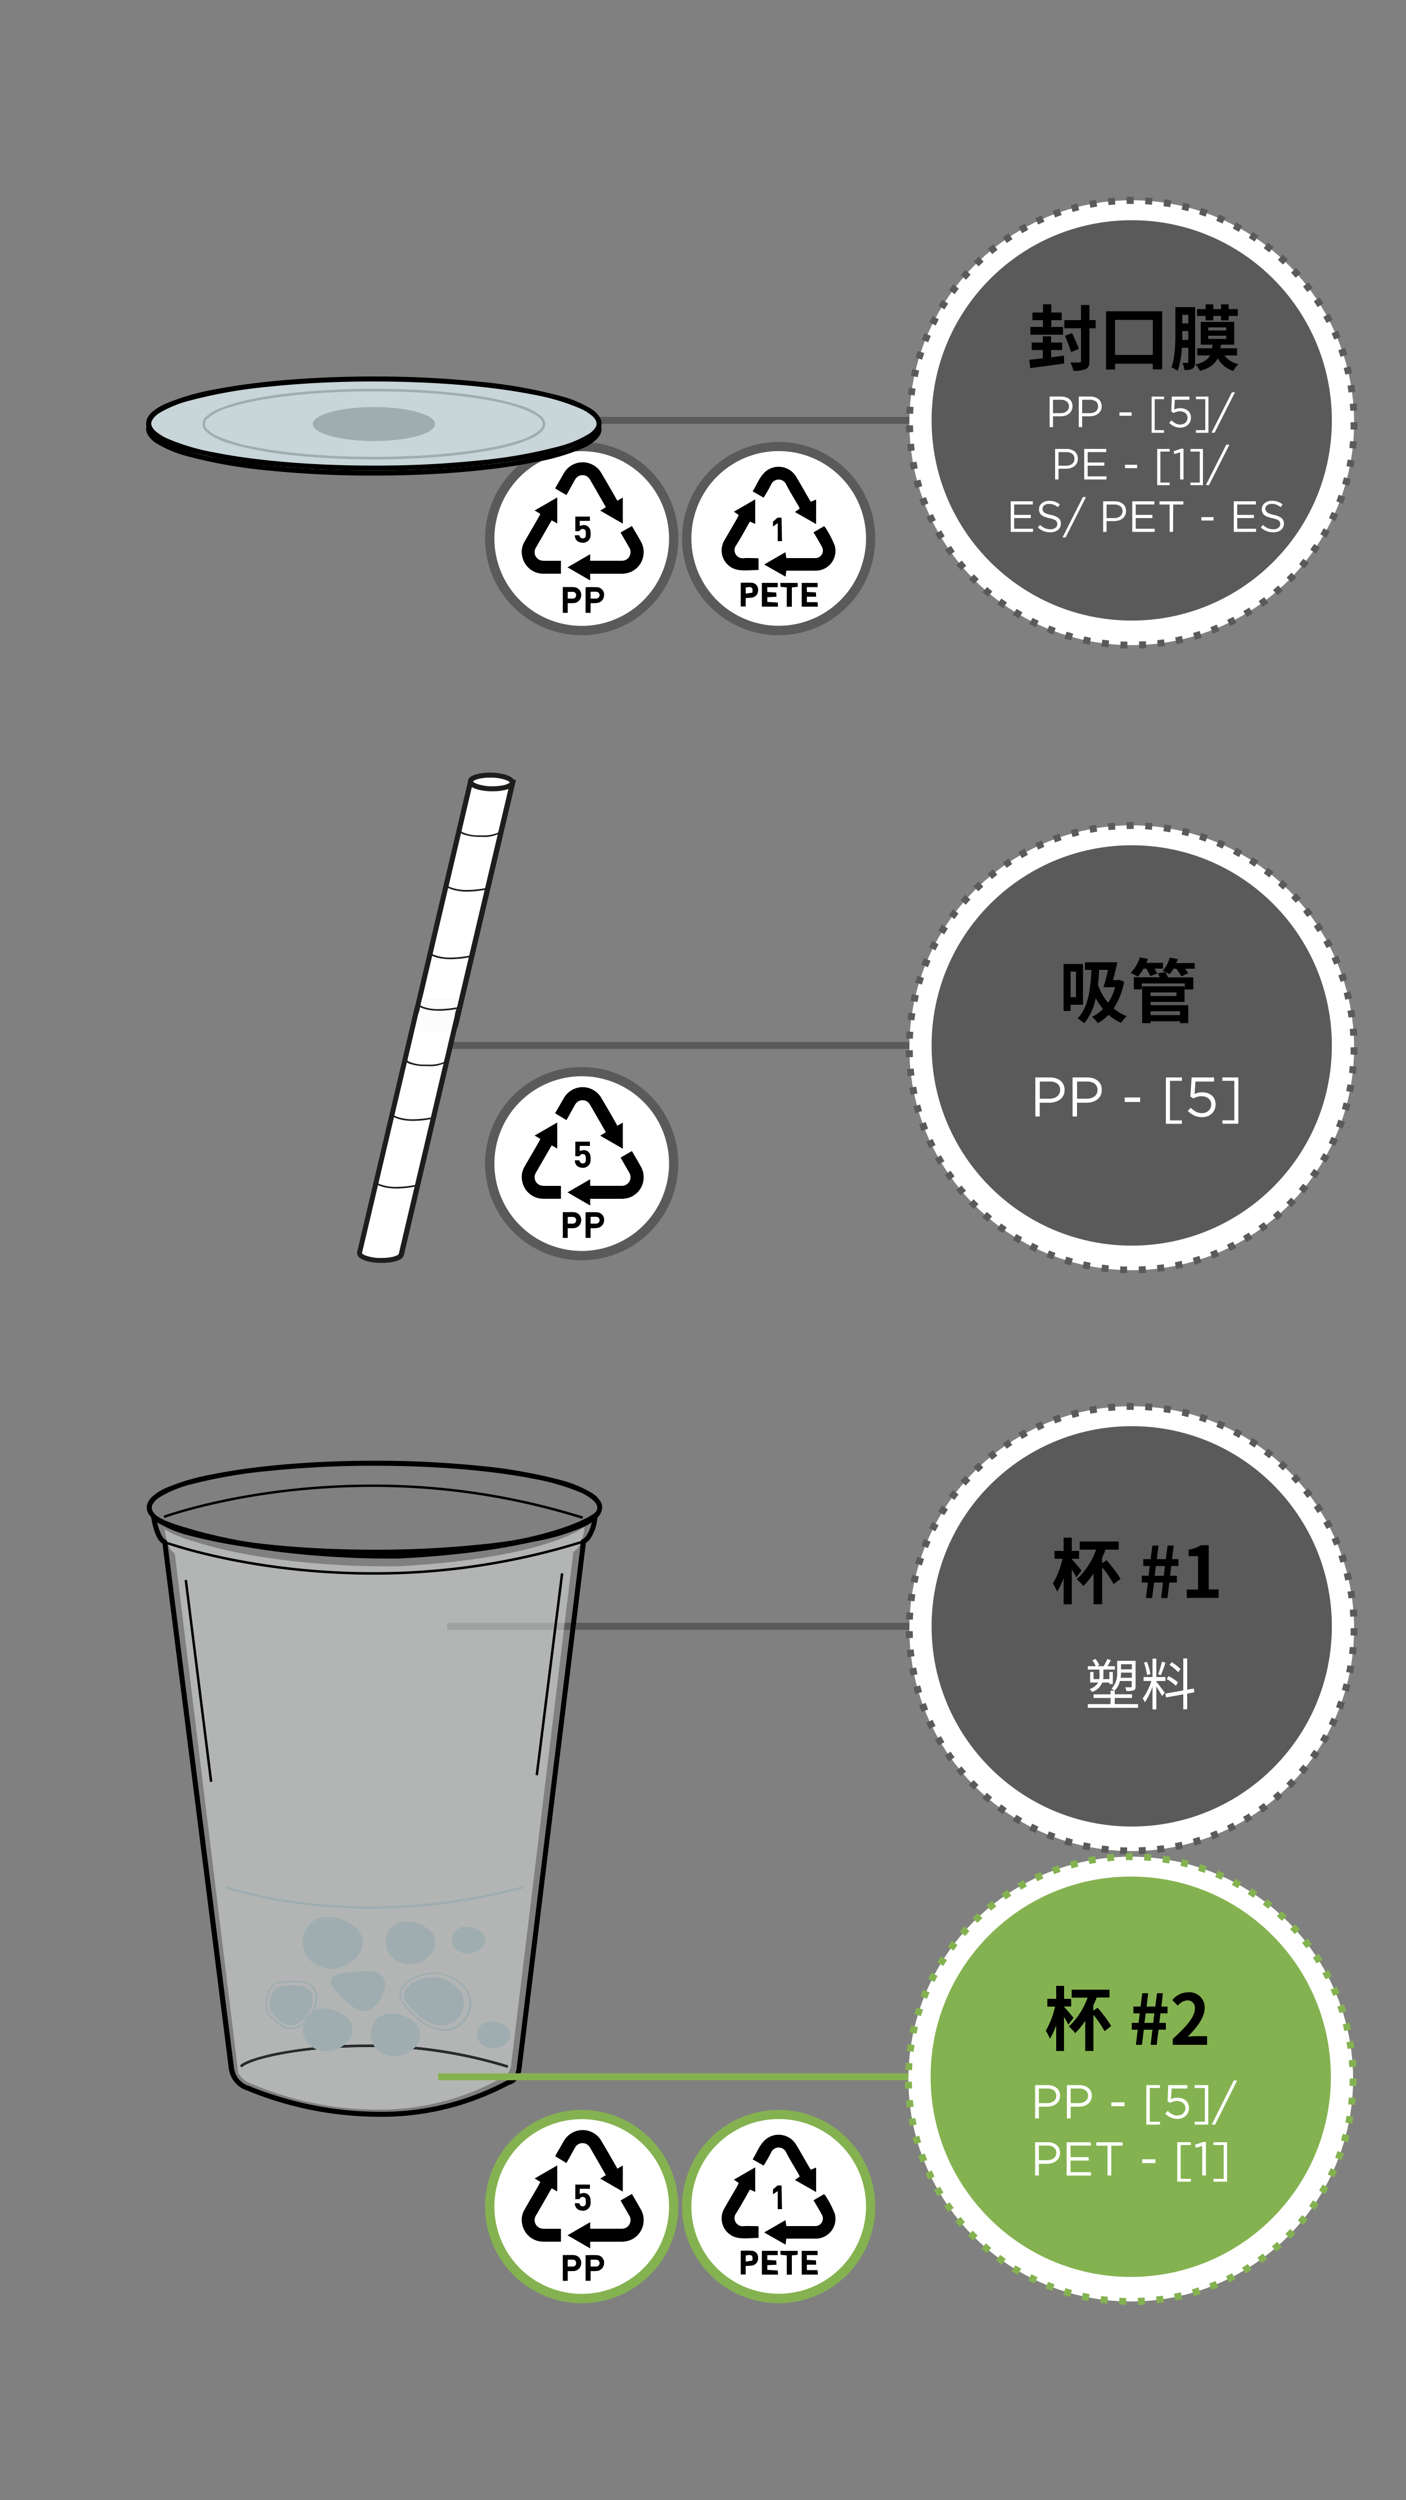 <svg xmlns="http://www.w3.org/2000/svg" viewBox="0 0 414 736"><rect x="0" y="0" width="414" height="736" fill="#808080" stroke="none"/><defs><style>.cls-1{fill:#5a5a5a;}.cls-2{fill:#84b250;}.cls-3{fill:#fff;}.cls-4{fill:#9fadb0;}.cls-5{fill:#c8d5d9;}.cls-6{fill:#1d1d1b;}.cls-7{fill:#fcfcfc;}.cls-8{fill:#e7eaeb;opacity:0.5;}.cls-9{fill:#282b2c;}</style></defs><title>2.component-mobile version-46</title><g id="Layer_68" data-name="Layer 68"><polyline class="cls-1" points="131.7 308.77 269.48 308.77 269.48 306.72 131.7 306.72"/><circle class="cls-2" cx="333.24" cy="308.43" r="65.47"/><circle class="cls-3" cx="333.24" cy="308.43" r="65.47"/><path class="cls-1" d="M397.69,308.3v.13c0,.68,0,1.35,0,2l2,.06c0-.69,0-1.39,0-2.09v-.13Zm-.24-5.39c.06.67.11,1.34.14,2l2.05-.11c0-.7-.08-1.39-.14-2.08l-2.05.17Zm-.68-5.35c.12.66.22,1.33.31,2l2-.28c-.09-.69-.2-1.38-.31-2.07Zm-1.12-5.28c.17.65.32,1.31.47,2l2-.45c-.15-.68-.31-1.36-.49-2l-2,.51Zm-1.57-5.16c.22.63.44,1.27.64,1.92l2-.62q-.31-1-.66-2l-1.94.68Zm-2-5c.27.61.54,1.23.79,1.86l1.9-.78c-.26-.65-.54-1.29-.82-1.92Zm-2.41-4.82c.33.59.64,1.19.95,1.79l1.82-.94c-.31-.62-.64-1.23-1-1.84l-1.79,1Zm-2.8-4.6c.37.56.74,1.13,1.09,1.7l1.74-1.09c-.36-.59-.74-1.17-1.13-1.75l-1.7,1.14Zm-3.18-4.36c.42.53.83,1.07,1.23,1.61l1.65-1.23c-.42-.56-.84-1.11-1.28-1.65l-1.6,1.27Zm-3.53-4.07c.46.49.91,1,1.36,1.49l1.54-1.36c-.46-.52-.93-1-1.41-1.54l-1.49,1.41Zm-3.87-3.78c.51.46,1,.91,1.49,1.38l1.42-1.48c-.51-.48-1-1-1.53-1.42Zm-4.16-3.43c.54.4,1.07.82,1.6,1.24L375,256.7q-.81-.66-1.65-1.29l-1.24,1.64ZM367.71,254l1.69,1.12,1.15-1.7c-.57-.39-1.16-.77-1.75-1.15L367.71,254Zm-4.69-2.7c.6.32,1.2.64,1.79,1l1-1.79c-.6-.34-1.22-.67-1.84-1l-.94,1.81ZM358.13,249q.94.39,1.86.81l.85-1.87c-.63-.29-1.27-.56-1.92-.84Zm-5.07-1.88,1.92.65.69-1.93c-.65-.23-1.31-.46-2-.67l-.63,2Zm-5.2-1.44c.66.15,1.31.31,2,.49l.53-2c-.67-.18-1.35-.35-2-.51l-.46,2Zm-5.3-1,2,.32.36-2c-.68-.12-1.37-.23-2.06-.33l-.29,2Zm-5.37-.55c.67,0,1.35.1,2,.16l.18-2c-.69-.06-1.38-.11-2.08-.15l-.12,2Zm-5.4-.1,1.45,0h.58v-2.05h-.59l-1.49,0,0,2.05Zm-5.38.34c.66-.07,1.34-.13,2-.18l-.15-2c-.7,0-1.39.11-2.08.18Zm-5.34.79,2-.35-.32-2c-.69.11-1.38.23-2.06.36l.39,2Zm-5.25,1.24c.64-.18,1.3-.36,1.95-.52l-.49-2c-.68.17-1.35.34-2,.53ZM310.69,248l1.9-.68-.65-1.94c-.66.22-1.32.46-2,.7l.72,1.92Zm-5,2.1c.6-.29,1.22-.57,1.84-.84l-.82-1.88c-.64.28-1.27.56-1.9.86Zm-4.77,2.5c.58-.34,1.17-.67,1.76-1l-1-1.8c-.61.33-1.22.67-1.82,1l1,1.77Zm-4.55,2.9c.56-.39,1.11-.77,1.68-1.13L297,252.69l-1.73,1.16,1.17,1.69Zm-4.29,3.26c.52-.43,1.05-.85,1.58-1.26l-1.26-1.62-1.63,1.3,1.31,1.58Zm-4,3.62,1.46-1.4-1.39-1.5c-.51.47-1,1-1.51,1.43l1.44,1.47Zm-3.7,3.94c.44-.52.89-1,1.35-1.52l-1.51-1.39c-.47.52-.94,1-1.39,1.57l1.55,1.34Zm-3.35,4.23c.4-.55.8-1.09,1.22-1.62l-1.63-1.26c-.42.55-.84,1.11-1.25,1.67l1.66,1.21Zm-3,4.5c.35-.58.71-1.15,1.08-1.72l-1.72-1.12c-.38.59-.75,1.18-1.12,1.77l1.76,1.07Zm-2.6,4.73c.3-.6.61-1.21.93-1.8l-1.81-1q-.5.92-1,1.86l1.84.91Zm-2.2,4.94c.25-.63.51-1.25.77-1.87l-1.88-.82c-.28.64-.54,1.29-.8,1.94Zm-1.77,5.11c.19-.65.4-1.29.61-1.93l-1.94-.65c-.23.66-.44,1.32-.64,2l2,.59Zm-1.34,5.23c.14-.66.29-1.32.45-2l-2-.49c-.17.68-.32,1.36-.46,2l2,.42Zm-.88,5.32c.08-.67.17-1.34.28-2l-2-.32c-.11.69-.2,1.38-.29,2.07l2,.25Zm-.44,5.38c0-.67.06-1.35.11-2l-2-.14c-.05.69-.09,1.38-.11,2.08l2.05.08Zm0,5.4c0-.67,0-1.35-.05-2l-2.05,0c0,.7,0,1.39.05,2.08l2.05-.08Zm.45,5.38c-.08-.67-.16-1.34-.22-2l-2,.2c.06.69.14,1.38.23,2.07Zm.9,5.32c-.14-.66-.27-1.32-.39-2l-2,.36c.13.69.26,1.37.41,2.05l2-.42Zm1.34,5.22c-.19-.64-.38-1.29-.55-1.94l-2,.53q.27,1,.57,2l2-.6Zm1.78,5.1c-.25-.63-.48-1.26-.71-1.9l-1.93.7c.23.66.48,1.31.74,2l1.9-.75Zm2.2,4.91c-.3-.6-.59-1.21-.87-1.82l-1.87.86c.29.63.59,1.25.9,1.88l1.84-.92Zm2.6,4.72q-.53-.87-1-1.74l-1.79,1c.35.61.7,1.21,1.06,1.8l1.75-1.06Zm3,4.48c-.39-.54-.78-1.09-1.16-1.65l-1.7,1.16c.39.57.79,1.14,1.2,1.7l1.66-1.21Zm3.36,4.23c-.44-.51-.88-1-1.3-1.55l-1.6,1.29c.44.54.89,1.07,1.34,1.6Zm3.69,3.93c-.48-.47-1-.95-1.42-1.44l-1.48,1.42c.48.5,1,1,1.47,1.49l1.43-1.47Zm4,3.61c-.52-.43-1-.87-1.54-1.31l-1.35,1.54q.78.69,1.59,1.35l1.3-1.58Zm4.3,3.27c-.55-.39-1.1-.78-1.64-1.18l-1.22,1.64c.55.42,1.12.82,1.69,1.22l1.17-1.68Zm4.56,2.9-1.74-1L298.21,365c.59.36,1.19.72,1.8,1.07Zm4.79,2.5c-.61-.29-1.22-.58-1.82-.89l-.93,1.83,1.88.92.87-1.86Zm5,2.1c-.64-.24-1.27-.48-1.89-.74l-.78,1.9c.65.26,1.3.52,1.95.76Zm5.14,1.66c-.65-.18-1.3-.37-1.94-.57l-.62,2c.67.21,1.34.4,2,.59Zm5.25,1.23c-.66-.13-1.32-.26-2-.41l-.45,2c.68.15,1.37.29,2.05.42l.38-2Zm5.34.78-2-.24-.27,2,2.07.25Zm5.39.33c-.68,0-1.35,0-2-.08l-.1,2c.69,0,1.39.06,2.09.08l0-2.05Zm5.4-.12c-.68,0-1.35.08-2,.1l.07,2c.7,0,1.39-.06,2.08-.1l-.12-2.05Zm5.36-.56c-.66.1-1.33.19-2,.26l.23,2,2.07-.27-.3-2Zm5.3-1c-.65.16-1.31.3-2,.43l.4,2c.68-.13,1.36-.28,2-.44Zm5.2-1.45c-.64.21-1.29.41-1.93.6l.57,2c.67-.2,1.33-.4,2-.62l-.63-1.95Zm5.05-1.88-1.87.76.73,1.91c.65-.25,1.3-.51,1.94-.78l-.8-1.89Zm4.87-2.3c-.6.32-1.2.62-1.8.91l.89,1.85c.63-.3,1.25-.62,1.86-.94l-.95-1.82Zm4.66-2.69c-.56.36-1.14.71-1.72,1.05l1.05,1.77c.6-.36,1.19-.72,1.77-1.09l-1.1-1.73Zm4.43-3.08c-.54.4-1.08.8-1.63,1.19l1.19,1.68c.57-.41,1.13-.82,1.68-1.24l-1.24-1.63Zm4.15-3.44c-.5.45-1,.89-1.52,1.33l1.32,1.56c.54-.45,1.06-.9,1.58-1.37l-1.38-1.52Zm3.86-3.78c-.46.49-.93,1-1.41,1.45l1.45,1.45c.49-.49,1-1,1.46-1.49Zm3.53-4.08c-.42.52-.85,1-1.28,1.56l1.56,1.33c.45-.53.89-1.07,1.33-1.62l-1.61-1.27Zm3.18-4.37c-.37.56-.76,1.12-1.15,1.67l1.67,1.19c.41-.57.8-1.14,1.19-1.72l-1.71-1.14Zm2.8-4.62c-.32.59-.66,1.18-1,1.76l1.76,1.05c.36-.6.7-1.21,1-1.82Zm2.41-4.84c-.27.62-.56,1.23-.85,1.84l1.84.9c.31-.63.6-1.26.88-1.9l-1.87-.84Zm2-5c-.22.64-.45,1.28-.69,1.91l1.91.74c.25-.66.49-1.31.72-2l-1.94-.68Zm1.56-5.16c-.17.65-.35,1.3-.53,2l2,.57c.19-.67.37-1.34.55-2l-2-.51Zm1.12-5.28c-.12.67-.24,1.33-.37,2l2,.4c.14-.68.26-1.36.38-2.05l-2-.34Zm.67-5.36c-.06.68-.13,1.35-.2,2l2,.23c.07-.69.14-1.38.2-2.08l-2-.17Z"/><circle class="cls-1" cx="333.24" cy="307.75" r="58.93"/><path d="M315.24,295.78v1.82h-2.07V283.76h5.72v12Zm0-9.79v7.55h1.58V286ZM331,289a20.9,20.9,0,0,1-3.08,7.83,12.94,12.94,0,0,0,3.84,2.28,9.73,9.73,0,0,0-1.62,2,13.7,13.7,0,0,1-3.71-2.38,13.2,13.2,0,0,1-3.2,2.44,8.14,8.14,0,0,0-1.68-1.83,11.57,11.57,0,0,0,3.21-2.33,21.76,21.76,0,0,1-2.13-3.18,16.38,16.38,0,0,1-3.36,7.36,15.82,15.82,0,0,0-2-1.4c3-2.95,3.83-8,4.1-14.29h-1.91v-2.23H329c-.35,1.68-.82,3.6-1.27,5.25h1.33l.43-.11Zm-7.34-3.51c-.08,1.56-.21,3-.37,4.43a16.86,16.86,0,0,0,3,5.25,15.06,15.06,0,0,0,2.05-4.57h-3.44c.45-1.36.94-3.26,1.37-5.11Z"/><path d="M336.7,285.13a13,13,0,0,1-1.66,2.36,21.07,21.07,0,0,0-2.12-1.09,11.19,11.19,0,0,0,2.69-4.57l2.4.45c-.14.37-.29.76-.47,1.15h4.9v1.7h-2.52a9.45,9.45,0,0,1,.84,1.44l-2.07.76a12.65,12.65,0,0,0-1.17-2.2Zm6.42,1a9.44,9.44,0,0,1,.82,1.58h7.42v3.56h-2.5V289.5H336.2v1.74h-2.35v-3.56h7.62a6,6,0,0,0-.53-1.15Zm-4.33,9.76h11.09v5.29h-2.44v-.55h-8.65v.55h-2.48V290.34H348.8v4.58h-10Zm0-3.75v1.06h7.63v-1.06Zm0,5.53v1.15h8.65v-1.15Zm13-14.19v1.68h-2.83a13.13,13.13,0,0,1,.92,1.34l-2.05.92a9.4,9.4,0,0,0-1.48-2.26h-.84a7.71,7.71,0,0,1-1.14,1.6,16.51,16.51,0,0,0-2-1,9,9,0,0,0,2.05-3.86l2.36.43c-.13.39-.27.8-.44,1.19Z"/><path class="cls-3" d="M313.12,322.47a3.54,3.54,0,0,1-1,1.19,4.41,4.41,0,0,1-1.44.71,6.1,6.1,0,0,1-1.74.24h-2.79v4.05h-1.29V317.17h4.3a5.75,5.75,0,0,1,1.76.26,4,4,0,0,1,1.36.72,3,3,0,0,1,.87,1.15,3.58,3.58,0,0,1,.31,1.53A3.54,3.54,0,0,1,313.12,322.47ZM311.33,319a3.65,3.65,0,0,0-2.24-.63h-2.92v5.05H309a4.07,4.07,0,0,0,1.29-.18,3.1,3.1,0,0,0,1-.51,2.28,2.28,0,0,0,.64-.81,2.36,2.36,0,0,0,.22-1A2.19,2.19,0,0,0,311.33,319Z"/><path class="cls-3" d="M324.08,322.47a3.54,3.54,0,0,1-1,1.19,4.46,4.46,0,0,1-1.43.71,6.2,6.2,0,0,1-1.74.24h-2.79v4.05h-1.3V317.17h4.3a5.77,5.77,0,0,1,1.77.26,4.1,4.1,0,0,1,1.36.72,3.22,3.22,0,0,1,.87,1.15,3.73,3.73,0,0,1,.3,1.53A3.54,3.54,0,0,1,324.08,322.47ZM322.3,319a3.7,3.7,0,0,0-2.25-.63h-2.91v5.05H320a4.09,4.09,0,0,0,1.3-.18,3,3,0,0,0,1-.51,2.28,2.28,0,0,0,.64-.81,2.36,2.36,0,0,0,.22-1A2.2,2.2,0,0,0,322.3,319Z"/><path class="cls-3" d="M331.17,324.39v-1.33h4.56v1.33Z"/><path class="cls-3" d="M348,318.16h-3.5v11.65H348v1h-4.7V317.17H348Z"/><path class="cls-3" d="M350.88,317.17h6.6v1.2H352l-.25,3.68a6.07,6.07,0,0,1,1-.37,4.51,4.51,0,0,1,1.24-.14,4.9,4.9,0,0,1,1.56.24,4.06,4.06,0,0,1,1.26.7,3.06,3.06,0,0,1,.83,1.11,3.53,3.53,0,0,1,.3,1.48,3.93,3.93,0,0,1-.3,1.55,3.59,3.59,0,0,1-.83,1.2,3.74,3.74,0,0,1-1.3.77,4.84,4.84,0,0,1-1.65.27,5.16,5.16,0,0,1-2.28-.52,7.06,7.06,0,0,1-1.83-1.3l.86-.94a6.58,6.58,0,0,0,1.56,1.16,3.68,3.68,0,0,0,1.7.42,3.43,3.43,0,0,0,1.13-.19,2.71,2.71,0,0,0,.88-.54,2.55,2.55,0,0,0,.56-.81,2.45,2.45,0,0,0,.21-1,2.28,2.28,0,0,0-.21-1,2.17,2.17,0,0,0-.58-.76,2.62,2.62,0,0,0-.9-.5,3.59,3.59,0,0,0-1.17-.18,4.17,4.17,0,0,0-1.32.19,6.26,6.26,0,0,0-1.09.46l-.87-.57Z"/><path class="cls-3" d="M364.63,317.17v13.62h-4.69v-1h3.51V318.16h-3.51v-1Z"/><circle class="cls-3" cx="171.28" cy="342.53" r="27.08"/><path class="cls-1" d="M198.35,342.53H197a25.71,25.71,0,1,1-7.53-18.18A25.65,25.65,0,0,1,197,342.53h2.73A28.45,28.45,0,1,0,171.28,371a28.44,28.44,0,0,0,28.44-28.44Z"/><path d="M181.75,331.4l1.64-.94v7.69l-6.66-3.84,1.64-1a.56.56,0,0,0-.06-.17c-1.53-2.66-3.05-5.32-4.61-8a2.49,2.49,0,0,0-4.34,0,1.48,1.48,0,0,0-.13.21L167,329.37l-.22.36-1.65-1-1.67-1c.06-.1.1-.2.15-.29l2.37-4.11a6.37,6.37,0,0,1,11.16,0c1.49,2.54,3,5.11,4.43,7.66Z"/><path d="M159.09,335.27l-1.66-1,6.65-3.84v7.67l-1.62-.92a1.58,1.58,0,0,0-.13.18q-2.28,3.94-4.55,7.88a2.52,2.52,0,0,0,1.48,3.73,3.44,3.44,0,0,0,.91.11h5v3.8l-.17,0c-1.68,0-3.36,0-5,0a6.31,6.31,0,0,1-6.22-5.09,5.84,5.84,0,0,1,.63-4.27c1.45-2.57,3-5.13,4.43-7.69Z"/><path d="M173.78,352.93v1.94L167.1,351l6.68-3.86v1.93l.35,0H183a2.54,2.54,0,0,0,2.66-2.41,2.46,2.46,0,0,0-.4-1.51l-2.34-4.06-.19-.33,3.32-1.92.09.11c.87,1.52,1.78,3,2.62,4.56a6.35,6.35,0,0,1-3,8.84,6.84,6.84,0,0,1-2.82.54h-9.12Z"/><path d="M173.9,361.55v2.85h-1.47v-7.53a31.92,31.92,0,0,1,3.53,0,2.19,2.19,0,0,1,1.9,2.53,2.3,2.3,0,0,1-2.26,2.11C175.05,361.57,174.5,361.55,173.9,361.55Zm0-1.35c.55,0,1.06,0,1.58,0a1,1,0,0,0,.14-2,16.43,16.43,0,0,0-1.72,0Z"/><path d="M167.17,361.55v2.86h-1.45v-7.6H168a7.19,7.19,0,0,1,1.23.06,2.26,2.26,0,0,1,1.9,2.52,2.3,2.3,0,0,1-2.27,2.14C168.32,361.57,167.77,361.55,167.17,361.55Zm0-1.35c.56,0,1.08,0,1.61,0a.93.93,0,0,0,.86-.95.92.92,0,0,0-.75-1,14.06,14.06,0,0,0-1.72,0Z"/><path d="M169.41,336.08h4.29v1.24h-3v1.52a6.92,6.92,0,0,1,.92-.25,1.92,1.92,0,0,1,2.22,1.64,5.48,5.48,0,0,1,.06,1.4,2.23,2.23,0,0,1-2.73,2.09,2,2,0,0,1-1.88-2.16c.39,0,.79,0,1.18,0,.08,0,.18.13.21.21a.87.87,0,0,0,.95.71.83.83,0,0,0,.86-.82,5.34,5.34,0,0,0-.05-1.26.72.72,0,0,0-.65-.65.89.89,0,0,0-1,.36.45.45,0,0,1-.51.25h-.87Z"/><polyline class="cls-1" points="131.7 479.77 269.48 479.77 269.48 477.72 131.7 477.72"/><circle class="cls-2" cx="333.24" cy="479.43" r="65.47"/><circle class="cls-3" cx="333.24" cy="479.43" r="65.47"/><path class="cls-1" d="M397.69,479.3v.13c0,.68,0,1.35,0,2l2,.06c0-.69,0-1.39,0-2.09v-.13Zm-.24-5.39c.06.67.11,1.34.14,2l2.05-.11c0-.7-.08-1.39-.14-2.08l-2.05.17Zm-.68-5.35c.12.66.22,1.33.31,2l2-.28c-.09-.69-.2-1.38-.31-2.07Zm-1.12-5.28c.17.65.32,1.31.47,2l2-.45c-.15-.68-.31-1.36-.49-2l-2,.51Zm-1.57-5.16c.22.63.44,1.27.64,1.92l2-.62q-.31-1-.66-2l-1.94.68Zm-2-5c.27.61.54,1.23.79,1.86l1.9-.78c-.26-.65-.54-1.29-.82-1.92Zm-2.41-4.82c.33.59.64,1.19.95,1.79l1.82-.94c-.31-.62-.64-1.23-1-1.84l-1.79,1Zm-2.8-4.6c.37.56.74,1.13,1.09,1.7l1.74-1.09c-.36-.59-.74-1.17-1.13-1.75l-1.7,1.14Zm-3.18-4.36c.42.53.83,1.07,1.23,1.61l1.65-1.23c-.42-.56-.84-1.11-1.28-1.65l-1.6,1.27Zm-3.53-4.07c.46.49.91,1,1.36,1.49l1.54-1.36c-.46-.52-.93-1-1.41-1.54l-1.49,1.41Zm-3.87-3.78c.51.46,1,.91,1.49,1.38l1.42-1.48c-.51-.48-1-1-1.53-1.42Zm-4.16-3.43c.54.4,1.07.82,1.6,1.24L375,427.7q-.81-.66-1.65-1.29l-1.24,1.64ZM367.71,425l1.69,1.12,1.15-1.7c-.57-.39-1.16-.77-1.75-1.15L367.71,425Zm-4.69-2.7c.6.32,1.2.64,1.79,1l1-1.79c-.6-.34-1.22-.67-1.84-1l-.94,1.81ZM358.13,420q.94.39,1.86.81l.85-1.87c-.63-.29-1.27-.56-1.92-.84Zm-5.07-1.88,1.92.65.69-1.93c-.65-.23-1.31-.46-2-.67l-.63,1.95Zm-5.2-1.44c.66.15,1.31.31,2,.49l.53-2c-.67-.18-1.35-.35-2-.51l-.46,2Zm-5.3-1,2,.32.36-2c-.68-.12-1.37-.23-2.06-.33l-.29,2Zm-5.37-.55c.67,0,1.35.1,2,.16l.18-2.05c-.69-.06-1.38-.11-2.08-.15l-.12,2Zm-5.4-.1,1.45,0h.58v-2.05h-.59l-1.49,0,0,2.05Zm-5.38.34c.66-.07,1.34-.13,2-.18l-.15-2c-.7.05-1.39.11-2.08.18Zm-5.34.79,2-.35-.32-2c-.69.11-1.38.23-2.06.36l.39,2Zm-5.25,1.24c.64-.18,1.3-.36,1.95-.52l-.49-2c-.68.17-1.35.34-2,.53ZM310.69,419l1.9-.68-.65-1.94c-.66.22-1.32.46-2,.7l.72,1.92Zm-5,2.1c.6-.29,1.22-.57,1.84-.84l-.82-1.88c-.64.28-1.27.56-1.9.86Zm-4.77,2.5c.58-.34,1.17-.67,1.76-1l-1-1.8c-.61.33-1.22.67-1.82,1l1,1.77Zm-4.55,2.9c.56-.39,1.11-.77,1.68-1.13L297,423.69l-1.73,1.16,1.17,1.69Zm-4.29,3.26c.52-.43,1.05-.85,1.58-1.26l-1.26-1.62-1.63,1.3,1.31,1.58Zm-4,3.62,1.46-1.4-1.39-1.5c-.51.47-1,1-1.51,1.43l1.44,1.47Zm-3.7,3.94c.44-.52.89-1,1.35-1.52l-1.51-1.39c-.47.52-.94,1-1.39,1.57l1.55,1.34Zm-3.35,4.23c.4-.55.8-1.09,1.22-1.62l-1.63-1.26c-.42.55-.84,1.11-1.25,1.67l1.66,1.21Zm-3,4.5c.35-.58.71-1.15,1.08-1.72l-1.72-1.12c-.38.59-.75,1.18-1.12,1.77l1.76,1.07Zm-2.6,4.73c.3-.6.61-1.21.93-1.8l-1.81-1q-.5.92-1,1.86l1.84.91Zm-2.2,4.94c.25-.63.51-1.25.77-1.87l-1.88-.82c-.28.64-.54,1.29-.8,1.94Zm-1.77,5.11c.19-.65.4-1.29.61-1.93l-1.94-.65c-.23.66-.44,1.32-.64,2l2,.59Zm-1.34,5.23c.14-.66.29-1.32.45-2l-2-.49c-.17.68-.32,1.36-.46,2l2,.42Zm-.88,5.32c.08-.67.17-1.34.28-2l-2-.32c-.11.69-.2,1.38-.29,2.07l2,.25Zm-.44,5.38c0-.67.06-1.35.11-2l-2-.14c-.05.69-.09,1.38-.11,2.08l2.05.08Zm0,5.4c0-.67,0-1.35-.05-2l-2.05,0c0,.7,0,1.39.05,2.08l2.05-.08Zm.45,5.38c-.08-.67-.16-1.34-.22-2l-2,.2c.06.69.14,1.38.23,2.07Zm.9,5.32c-.14-.66-.27-1.32-.39-2l-2,.36c.13.69.26,1.37.41,2.05l2-.42Zm1.34,5.22c-.19-.64-.38-1.29-.55-1.94l-2,.53q.27,1,.57,2l2-.6Zm1.78,5.1c-.25-.63-.48-1.26-.71-1.9l-1.93.7c.23.66.48,1.31.74,2l1.9-.75Zm2.2,4.91c-.3-.6-.59-1.21-.87-1.82l-1.87.86c.29.63.59,1.25.9,1.88l1.84-.92Zm2.6,4.72q-.53-.87-1-1.74l-1.79,1c.35.61.7,1.21,1.06,1.8l1.75-1.06Zm3,4.48c-.39-.54-.78-1.09-1.16-1.65l-1.7,1.16c.39.57.79,1.14,1.2,1.7l1.66-1.21Zm3.36,4.23c-.44-.51-.88-1-1.3-1.55l-1.6,1.29c.44.54.89,1.07,1.34,1.6Zm3.69,3.93c-.48-.47-1-1-1.42-1.44l-1.48,1.42c.48.5,1,1,1.47,1.49l1.43-1.47Zm4,3.61c-.52-.43-1-.87-1.54-1.31l-1.35,1.54q.78.69,1.59,1.35l1.3-1.58Zm4.3,3.27c-.55-.39-1.1-.78-1.64-1.18l-1.22,1.64c.55.42,1.12.82,1.69,1.22l1.17-1.68Zm4.56,2.9-1.74-1L298.21,536c.59.36,1.19.72,1.8,1.07Zm4.79,2.5c-.61-.29-1.22-.58-1.82-.89l-.93,1.83,1.88.92.87-1.86Zm5,2.1c-.64-.24-1.27-.48-1.89-.74l-.78,1.9c.65.26,1.3.52,1.95.76Zm5.14,1.66c-.65-.18-1.3-.37-1.94-.57l-.62,2c.67.21,1.34.4,2,.59Zm5.25,1.23c-.66-.13-1.32-.26-2-.41l-.45,2c.68.15,1.37.29,2.05.42l.38-2Zm5.34.78q-1-.1-2-.24l-.27,2,2.07.25Zm5.39.33c-.68,0-1.35,0-2-.08l-.1,2.05c.69,0,1.39.06,2.09.08l0-2Zm5.4-.12c-.68,0-1.35.08-2,.1l.07,2c.7,0,1.39-.06,2.08-.1l-.12-2Zm5.36-.56c-.66.1-1.33.19-2,.26l.23,2,2.07-.27-.3-2Zm5.3-1c-.65.16-1.31.3-2,.43l.4,2c.68-.13,1.36-.28,2-.44Zm5.2-1.45c-.64.21-1.29.41-1.93.6l.57,2c.67-.2,1.33-.4,2-.62l-.63-1.95Zm5.05-1.88-1.87.76.73,1.91c.65-.25,1.3-.51,1.94-.78l-.8-1.89Zm4.87-2.3c-.6.32-1.2.62-1.8.91l.89,1.85c.63-.3,1.25-.62,1.86-.94l-.95-1.82Zm4.66-2.69c-.56.36-1.14.71-1.72,1l1.05,1.77c.6-.36,1.19-.72,1.77-1.09l-1.1-1.73Zm4.43-3.08c-.54.4-1.08.8-1.63,1.19l1.19,1.68c.57-.41,1.13-.82,1.68-1.24l-1.24-1.63Zm4.15-3.44c-.5.45-1,.89-1.52,1.33l1.32,1.56c.54-.45,1.06-.9,1.58-1.37l-1.38-1.52Zm3.86-3.78c-.46.49-.93,1-1.41,1.45l1.45,1.45c.49-.49,1-1,1.46-1.49Zm3.53-4.08c-.42.52-.85,1-1.28,1.56l1.56,1.33c.45-.53.89-1.07,1.33-1.62l-1.61-1.27Zm3.18-4.37c-.37.56-.76,1.12-1.15,1.67l1.67,1.19c.41-.57.8-1.14,1.19-1.72l-1.71-1.14Zm2.8-4.62c-.32.59-.66,1.18-1,1.76l1.76,1c.36-.6.7-1.21,1-1.82Zm2.41-4.84c-.27.62-.56,1.23-.85,1.84l1.84.9c.31-.63.6-1.26.88-1.9l-1.87-.84Zm2-5c-.22.64-.45,1.28-.69,1.91l1.91.74c.25-.66.49-1.31.72-2l-1.94-.68Zm1.56-5.16c-.17.65-.35,1.3-.53,2l2,.57c.19-.67.37-1.34.55-2l-2-.51Zm1.12-5.28c-.12.67-.24,1.33-.37,2l2,.4c.14-.68.26-1.36.38-2.05l-2-.34Zm.67-5.36c-.06.68-.13,1.35-.2,2l2,.23c.07-.69.14-1.38.2-2.08l-2-.17Z"/><circle class="cls-1" cx="333.24" cy="478.75" r="58.93"/><path d="M316.91,464.3a25.15,25.15,0,0,0-1.32-2.31v10.27h-2.4v-7.79a18,18,0,0,1-1.91,4.07,14.26,14.26,0,0,0-1.26-2.39,25.48,25.48,0,0,0,2.84-7.29h-2.35v-2.31h2.68v-3.9h2.4v3.9h2.14v2.31h-2.14V459c.71.71,2.45,2.81,2.87,3.33Zm11,2a34.54,34.54,0,0,0-3.38-4.95v10.89H322v-9.09a22.78,22.78,0,0,1-3,3.74,12.18,12.18,0,0,0-1.95-2,22,22,0,0,0,5.71-8.72h-4.83v-2.39H329.4v2.39h-3.88c-.3.82-.63,1.6-1,2.4v1.59l1.3-.9a42.27,42.27,0,0,1,4.14,5.5Z"/><path d="M338,465.85h-1.8v-2h2l.35-2.88h-1.91v-2h2.16l.53-4h1.78l-.48,4h2.65l.52-4h1.79l-.47,4H347v2h-2.12l-.35,2.88h2v2h-2.23l-.54,4.56H341.9l.55-4.56h-2.63l-.57,4.56h-1.82Zm4.71-2L343,461h-2.64l-.36,2.88Z"/><path d="M349.44,467.91h3.34v-9.83H350v-1.91a10,10,0,0,0,3.62-1.3h2.29v13h2.91v2.5h-9.34Z"/><path class="cls-3" d="M323.72,491.47h-3.41v-1h2.34a9,9,0,0,0-1-1.71l.89-.41a7.85,7.85,0,0,1,1.16,1.79l-.65.33h1.92a17.43,17.43,0,0,0,1.08-2.1l1.07.34c-.35.61-.71,1.25-1,1.76h2.16v1h-3.38v1.92a5.42,5.42,0,0,1-.07.89h1.84v-2.09h1v3.55h-1v-.45h-2.1a4.92,4.92,0,0,1-3,2.78,3.81,3.81,0,0,0-.76-.84,4.91,4.91,0,0,0,2.58-1.94H321v-3.1h1v2.09h1.68a4.84,4.84,0,0,0,.08-.92Zm11.38,10.18v1.08H320.31v-1.08H327v-1.81h-5v-1.07h5v-1.1h1.16a4.18,4.18,0,0,0-.9-.55,6.66,6.66,0,0,0,1.69-5v-3.22h5.43v7.55c0,.62-.13.94-.55,1.13a6.33,6.33,0,0,1-2.15.2,4.61,4.61,0,0,0-.37-1.08c.76,0,1.47,0,1.65,0s.28-.08.28-.26v-1.61h-3.49a5.55,5.55,0,0,1-1.52,2.82h0v1.1h5.1v1.07h-5.1v1.81Zm-1.82-7.75v-1.53h-3.19a13.94,13.94,0,0,1-.11,1.53Zm-3.19-4v1.5h3.19v-1.5Z"/><path class="cls-3" d="M340.49,495.06c.46.51,2.1,2.68,2.47,3.24l-.81.95c-.29-.61-1.07-1.87-1.66-2.79v6.73h-1.13v-6.75a18.55,18.55,0,0,1-2.27,4.68,9.33,9.33,0,0,0-.6-1.18,17.3,17.3,0,0,0,2.54-5.11h-2.3v-1.15h2.63v-5.41h1.13v5.41h2.68v1.15h-2.68Zm-2.76-2a16.29,16.29,0,0,0-.88-3.63l.88-.21a14.7,14.7,0,0,1,1,3.6Zm5.44-3.64a33.47,33.47,0,0,1-1.35,3.69l-.79-.26a30.58,30.58,0,0,0,1.09-3.69Zm6.4,9.13v4.61h-1.15v-4.4l-5.09.92-.19-1.13,5.28-.94v-9.42h1.15v9.21l1.94-.35.18,1.12Zm-3.33-2.3a13.28,13.28,0,0,0-2.71-2l.57-.85a13.25,13.25,0,0,1,2.75,1.83Zm.71-4a13.41,13.41,0,0,0-2.58-2.12l.62-.82a12.41,12.41,0,0,1,2.58,2Z"/><polyline class="cls-1" points="131.7 124.77 269.48 124.77 269.48 122.72 131.7 122.72"/><circle class="cls-2" cx="333.24" cy="124.43" r="65.47"/><circle class="cls-3" cx="333.24" cy="124.43" r="65.47"/><path class="cls-1" d="M397.69,124.3v.13c0,.68,0,1.35,0,2l2,.06c0-.69,0-1.39,0-2.09v-.13Zm-.24-5.39c.06.67.11,1.34.14,2l2.05-.11c0-.7-.08-1.39-.14-2.08l-2.05.17Zm-.68-5.35c.12.66.22,1.33.31,2l2-.28c-.09-.69-.2-1.38-.31-2.07Zm-1.12-5.28c.17.65.32,1.31.47,2l2-.45c-.15-.68-.31-1.36-.49-2l-2,.51Zm-1.57-5.16c.22.63.44,1.27.64,1.92l2-.62q-.31-1-.66-2l-1.94.68Zm-2-5c.27.61.54,1.23.79,1.86l1.9-.78c-.26-.65-.54-1.29-.82-1.92Zm-2.41-4.82c.33.59.64,1.19.95,1.79l1.82-.94c-.31-.62-.64-1.23-1-1.84l-1.79,1Zm-2.8-4.6c.37.56.74,1.13,1.09,1.7l1.74-1.09c-.36-.59-.74-1.17-1.13-1.75l-1.7,1.14Zm-3.18-4.36c.42.53.83,1.07,1.23,1.61l1.65-1.23c-.42-.56-.84-1.11-1.28-1.65l-1.6,1.27Zm-3.53-4.07c.46.49.91,1,1.36,1.49l1.54-1.36c-.46-.52-.93-1-1.41-1.54l-1.49,1.41Zm-3.87-3.78c.51.46,1,.91,1.49,1.38l1.42-1.48c-.51-.48-1-1-1.53-1.42Zm-4.16-3.43c.54.4,1.07.82,1.6,1.24L375,72.7q-.81-.66-1.65-1.29l-1.24,1.64ZM367.71,70l1.69,1.12,1.15-1.7c-.57-.39-1.16-.77-1.75-1.15L367.71,70ZM363,67.26c.6.32,1.2.64,1.79,1l1-1.79c-.6-.34-1.22-.67-1.84-1L363,67.26ZM358.13,65q.94.39,1.86.81l.85-1.87c-.63-.29-1.27-.56-1.92-.84Zm-5.07-1.88,1.92.65.69-1.93c-.65-.23-1.31-.46-2-.67l-.63,2Zm-5.2-1.44c.66.15,1.31.31,2,.49l.53-2c-.67-.18-1.35-.35-2-.51l-.46,2Zm-5.3-1,2,.32.36-2c-.68-.12-1.37-.23-2.06-.33l-.29,2Zm-5.37-.55c.67,0,1.35.1,2,.16l.18-2c-.69-.06-1.38-.11-2.08-.15l-.12,2Zm-5.4-.1,1.45,0h.58V57.94h-.59l-1.49,0,0,2Zm-5.38.34c.66-.07,1.34-.13,2-.18l-.15-2c-.7.05-1.39.11-2.08.18Zm-5.34.79,2-.35-.32-2c-.69.11-1.38.23-2.06.36l.39,2Zm-5.25,1.24c.64-.18,1.3-.36,1.95-.52l-.49-2c-.68.17-1.35.34-2,.53ZM310.69,64l1.9-.68-.65-1.94c-.66.22-1.32.46-2,.7l.72,1.92Zm-5,2.1c.6-.29,1.22-.57,1.84-.84l-.82-1.88c-.64.28-1.27.56-1.9.86ZM301,68.64c.58-.34,1.17-.67,1.76-1l-1-1.8c-.61.33-1.22.67-1.82,1l1,1.77Zm-4.55,2.9c.56-.39,1.11-.77,1.68-1.13L297,68.69l-1.73,1.16,1.17,1.69Zm-4.29,3.26c.52-.43,1.05-.85,1.58-1.26l-1.26-1.62-1.63,1.3,1.31,1.58Zm-4,3.62,1.46-1.4-1.39-1.5c-.51.47-1,1-1.51,1.43l1.44,1.47Zm-3.7,3.94c.44-.52.89-1,1.35-1.52l-1.51-1.39c-.47.52-.94,1-1.39,1.57l1.55,1.34Zm-3.35,4.23c.4-.55.8-1.09,1.22-1.62l-1.63-1.26c-.42.55-.84,1.11-1.25,1.67l1.66,1.21Zm-3,4.5c.35-.58.71-1.15,1.08-1.72l-1.72-1.12c-.38.59-.75,1.18-1.12,1.77l1.76,1.07Zm-2.6,4.73c.3-.6.61-1.21.93-1.8l-1.81-1q-.5.92-1,1.86l1.84.91Zm-2.2,4.94c.25-.63.51-1.25.77-1.87l-1.88-.82c-.28.64-.54,1.29-.8,1.94Zm-1.77,5.11c.19-.65.4-1.29.61-1.93l-1.94-.65c-.23.66-.44,1.32-.64,2l2,.59Zm-1.34,5.23c.14-.66.29-1.32.45-2l-2-.49c-.17.68-.32,1.36-.46,2l2,.42Zm-.88,5.32c.08-.67.17-1.34.28-2l-2-.32c-.11.69-.2,1.38-.29,2.07l2,.25Zm-.44,5.38c0-.67.06-1.35.11-2l-2-.14c-.05.69-.09,1.38-.11,2.08l2.05.08Zm0,5.4c0-.67,0-1.35-.05-2l-2.05,0c0,.7,0,1.39.05,2.08l2.05-.08Zm.45,5.38c-.08-.67-.16-1.34-.22-2l-2,.2c.06.69.14,1.38.23,2.07Zm.9,5.32c-.14-.66-.27-1.32-.39-2l-2,.36c.13.69.26,1.37.41,2l2-.42Zm1.34,5.22c-.19-.64-.38-1.29-.55-1.94l-2,.53q.27,1,.57,2l2-.6Zm1.78,5.1c-.25-.63-.48-1.26-.71-1.9l-1.93.7c.23.66.48,1.31.74,1.95l1.9-.75Zm2.2,4.91c-.3-.6-.59-1.21-.87-1.82l-1.87.86c.29.63.59,1.25.9,1.88l1.84-.92Zm2.6,4.72q-.53-.87-1-1.74l-1.79,1c.35.61.7,1.21,1.06,1.8l1.75-1.06Zm3,4.48c-.39-.54-.78-1.09-1.16-1.65l-1.7,1.16c.39.57.79,1.14,1.2,1.7l1.66-1.21Zm3.36,4.23c-.44-.51-.88-1-1.3-1.55l-1.6,1.29c.44.54.89,1.07,1.34,1.6Zm3.69,3.93c-.48-.47-1-1-1.42-1.44l-1.48,1.42c.48.5,1,1,1.47,1.49l1.43-1.47Zm4,3.61c-.52-.43-1-.87-1.54-1.31l-1.35,1.54q.78.69,1.59,1.35l1.3-1.58Zm4.3,3.27c-.55-.39-1.1-.78-1.64-1.18l-1.22,1.64c.55.42,1.12.82,1.69,1.22l1.17-1.68Zm4.56,2.9q-.87-.51-1.74-1.05L298.21,181c.59.36,1.19.72,1.8,1.07Zm4.79,2.5c-.61-.29-1.22-.58-1.82-.89l-.93,1.83,1.88.92.87-1.86Zm5,2.1c-.64-.24-1.27-.48-1.89-.74l-.78,1.9c.65.26,1.3.52,1.95.76Zm5.14,1.66c-.65-.18-1.3-.37-1.94-.57l-.62,2c.67.21,1.34.4,2,.59Zm5.25,1.23c-.66-.13-1.32-.26-2-.41l-.45,2c.68.15,1.37.29,2.05.42l.38-2Zm5.34.78-2-.24-.27,2,2.07.25Zm5.39.33c-.68,0-1.35,0-2-.08l-.1,2.05c.69,0,1.39.06,2.09.08l0-2Zm5.4-.12c-.68,0-1.35.08-2,.1l.07,2.05c.7,0,1.39-.06,2.08-.1l-.12-2.05Zm5.36-.56c-.66.1-1.33.19-2,.26l.23,2,2.07-.27-.3-2Zm5.3-1c-.65.16-1.31.3-2,.43l.4,2c.68-.13,1.36-.28,2-.44Zm5.2-1.45c-.64.21-1.29.41-1.93.6l.57,2c.67-.2,1.33-.4,2-.62l-.63-2Zm5.05-1.88-1.87.76.73,1.91c.65-.25,1.3-.51,1.94-.78l-.8-1.89Zm4.87-2.3c-.6.32-1.2.62-1.8.91l.89,1.85c.63-.3,1.25-.62,1.86-.94l-.95-1.82Zm4.66-2.69c-.56.36-1.14.71-1.72,1l1.05,1.77c.6-.36,1.19-.72,1.77-1.09l-1.1-1.73Zm4.43-3.08c-.54.4-1.08.8-1.63,1.19l1.19,1.68c.57-.41,1.13-.82,1.68-1.24l-1.24-1.63Zm4.15-3.44c-.5.45-1,.89-1.52,1.33l1.32,1.56c.54-.45,1.06-.9,1.58-1.37l-1.38-1.52Zm3.86-3.78c-.46.49-.93,1-1.41,1.45l1.45,1.45c.49-.49,1-1,1.46-1.49Zm3.53-4.08c-.42.52-.85,1.05-1.28,1.56l1.56,1.33c.45-.53.89-1.07,1.33-1.62l-1.61-1.27Zm3.18-4.37c-.37.56-.76,1.12-1.15,1.67l1.67,1.19c.41-.57.8-1.14,1.19-1.72l-1.71-1.14Zm2.8-4.62c-.32.59-.66,1.18-1,1.76l1.76,1.05c.36-.6.7-1.21,1-1.82Zm2.41-4.84c-.27.62-.56,1.23-.85,1.84l1.84.9c.31-.63.6-1.26.88-1.9l-1.87-.84Zm2-5c-.22.64-.45,1.28-.69,1.91l1.91.74c.25-.66.49-1.31.72-2l-1.94-.68Zm1.56-5.16c-.17.65-.35,1.3-.53,1.95l2,.57c.19-.67.37-1.34.55-2l-2-.51Zm1.12-5.28c-.12.67-.24,1.33-.37,2l2,.4c.14-.68.26-1.36.38-2l-2-.34Zm.67-5.36c-.06.68-.13,1.35-.2,2l2,.23c.07-.69.14-1.38.2-2.08l-2-.17Z"/><circle class="cls-1" cx="333.24" cy="123.75" r="58.93"/><circle class="cls-3" cx="171.28" cy="158.53" r="27.08"/><path class="cls-1" d="M198.35,158.53H197a25.71,25.71,0,1,1-7.53-18.18A25.65,25.65,0,0,1,197,158.53h2.73A28.45,28.45,0,1,0,171.28,187a28.44,28.44,0,0,0,28.44-28.44Z"/><circle class="cls-3" cx="229.28" cy="158.5" r="27.08"/><path class="cls-1" d="M256.35,158.5H255a25.71,25.71,0,1,1-7.53-18.18A25.65,25.65,0,0,1,255,158.5h2.73A28.45,28.45,0,1,0,229.28,187a28.45,28.45,0,0,0,28.44-28.45Z"/><path d="M181.75,147.4l1.64-.94v7.69l-6.66-3.84,1.64-1a.56.56,0,0,0-.06-.17c-1.53-2.66-3.05-5.32-4.61-8a2.49,2.49,0,0,0-4.34,0,1.48,1.48,0,0,0-.13.21L167,145.37l-.22.36-1.65-.95-1.67-1c.06-.1.1-.2.15-.29l2.37-4.11a6.37,6.37,0,0,1,11.16,0c1.49,2.54,3,5.11,4.43,7.66Z"/><path d="M159.09,151.27l-1.66-1,6.65-3.84v7.67l-1.62-.92a1.58,1.58,0,0,0-.13.18q-2.28,3.95-4.55,7.88a2.52,2.52,0,0,0,1.48,3.73,3.44,3.44,0,0,0,.91.11h5v3.8l-.17,0c-1.68,0-3.36,0-5,0a6.31,6.31,0,0,1-6.22-5.09,5.84,5.84,0,0,1,.63-4.27c1.45-2.57,3-5.13,4.43-7.69Z"/><path d="M173.78,168.93v1.94L167.1,167l6.68-3.86v1.93l.35,0H183a2.54,2.54,0,0,0,2.66-2.41,2.46,2.46,0,0,0-.4-1.51l-2.34-4.06-.19-.33,3.32-1.92.09.11c.87,1.52,1.78,3,2.62,4.56a6.35,6.35,0,0,1-3,8.84,6.84,6.84,0,0,1-2.82.54h-9.12Z"/><path d="M173.9,177.55v2.85h-1.47v-7.53a31.92,31.92,0,0,1,3.53,0,2.19,2.19,0,0,1,1.9,2.53,2.3,2.3,0,0,1-2.26,2.11C175.05,177.57,174.5,177.55,173.9,177.55Zm0-1.35c.55,0,1.06,0,1.58,0a1,1,0,0,0,.14-2,16.43,16.43,0,0,0-1.72,0Z"/><path d="M167.17,177.55v2.86h-1.45v-7.6H168a7.19,7.19,0,0,1,1.23.06,2.26,2.26,0,0,1,1.9,2.52,2.3,2.3,0,0,1-2.27,2.14C168.32,177.57,167.77,177.55,167.17,177.55Zm0-1.35c.56,0,1.08,0,1.61,0a.93.93,0,0,0,.86-.95.92.92,0,0,0-.75-1,14.06,14.06,0,0,0-1.72,0Z"/><path d="M169.41,152.08h4.29v1.24h-3v1.52a6.92,6.92,0,0,1,.92-.25,1.92,1.92,0,0,1,2.22,1.64,5.48,5.48,0,0,1,.06,1.4,2.23,2.23,0,0,1-2.73,2.09,2,2,0,0,1-1.88-2.16c.39,0,.79,0,1.18,0,.08,0,.18.13.21.21a.87.87,0,0,0,.95.71.83.83,0,0,0,.86-.82,5.34,5.34,0,0,0-.05-1.26.72.72,0,0,0-.65-.65.89.89,0,0,0-1,.36.45.45,0,0,1-.51.25h-.87Z"/><path d="M313.28,104.67l.08,2.33c-3.5.51-7.26,1-10,1.37l-.29-2.46c1.11-.1,2.5-.25,4-.44v-2.42h-3.28v-2.22h3.28V99h2.43v1.83h3.26v2.22h-3.26v2.13ZM313,98.52h-9.6V96.25h3.7v-2H304V92h3.13V89.58h2.43V92h3.05v2.25h-3.05v2H313Zm9.61-1.89h-1.82v9.64c0,1.32-.28,2-1.07,2.37a8.32,8.32,0,0,1-3.66.5,8.35,8.35,0,0,0-.9-2.43c1.15,0,2.27,0,2.64,0s.51-.13.51-.46V96.63h-4.92V94.24h4.92V89.79h2.48v4.45h1.82Zm-7.22,7a47.39,47.39,0,0,0-1.81-4.79l2.1-.79c.68,1.49,1.58,3.46,2,4.64Z"/><path d="M342.2,91.63v17.09h-2.75v-1.65H328.32v1.7h-2.63V91.63Zm-2.75,12.85V94.17H328.32v10.31Z"/><path d="M351.9,106.5c0,1-.15,1.57-.71,2a4.56,4.56,0,0,1-2.44.4,7.17,7.17,0,0,0-.57-2.08c.61,0,1.22,0,1.45,0s.27-.08.27-.31v-4.14H348a25.18,25.18,0,0,1-1.23,6.78,8.4,8.4,0,0,0-1.85-1c1.09-2.87,1.17-7,1.17-10.1V90.42h5.82Zm-2-6.45v-2.6h-1.78V98c0,.66,0,1.35,0,2.08Zm-1.78-7.37V95.2h1.78V92.68Zm12.41,11.95a7,7,0,0,0,4.14,2.56,9.07,9.07,0,0,0-1.54,2,8,8,0,0,1-4.58-3.72c-.81,1.68-2.3,2.9-5.24,3.72A5.72,5.72,0,0,0,352,107.3c2.44-.61,3.66-1.47,4.31-2.67h-3.78v-2.1h4.39c0-.34.08-.69.12-1.07h-3.48v-6.7h9.85v6.7h-3.93c0,.38-.09.71-.13,1.07h4.9v2.1ZM355,93h-2.52V91H355V89.6h2.26V91h2.27V89.6h2.25V91h2.69v2h-2.69V94.3h-2.25V93h-2.27V94.3H355Zm.77,4.28h5.29v-.9h-5.29Zm0,2.48h5.29v-.92h-5.29Z"/><path class="cls-3" d="M315.49,120.89a2.63,2.63,0,0,1-.76.92,3.24,3.24,0,0,1-1.13.56,4.61,4.61,0,0,1-1.36.19h-2.18v3.17h-1v-9h3.37a4.3,4.3,0,0,1,1.38.2,3.2,3.2,0,0,1,1.07.56,2.62,2.62,0,0,1,.68.9,2.92,2.92,0,0,1,.24,1.2A2.79,2.79,0,0,1,315.49,120.89Zm-1.39-2.72a2.89,2.89,0,0,0-1.76-.49h-2.28v3.95h2.23a3.25,3.25,0,0,0,1-.14,2.4,2.4,0,0,0,.78-.4,1.92,1.92,0,0,0,.51-.63,2,2,0,0,0,.17-.82A1.72,1.72,0,0,0,314.1,118.17Z"/><path class="cls-3" d="M324.08,120.89a2.65,2.65,0,0,1-.77.92,3.19,3.19,0,0,1-1.12.56,4.71,4.71,0,0,1-1.36.19h-2.19v3.17h-1v-9H321a4.26,4.26,0,0,1,1.38.2,3.2,3.2,0,0,1,1.07.56,2.5,2.5,0,0,1,.68.9,3.12,3.12,0,0,1,0,2.49Zm-1.4-2.72a2.87,2.87,0,0,0-1.76-.49h-2.28v3.95h2.23a3.2,3.2,0,0,0,1-.14,2.35,2.35,0,0,0,.79-.4,1.89,1.89,0,0,0,.5-.63,1.85,1.85,0,0,0,.17-.82A1.72,1.72,0,0,0,322.68,118.17Z"/><path class="cls-3" d="M329.63,122.39v-1h3.57v1Z"/><path class="cls-3" d="M342.77,117.51H340v9.12h2.74v.77H339.1V116.74h3.67Z"/><path class="cls-3" d="M345.06,116.74h5.17v.94h-4.29l-.19,2.87a5.08,5.08,0,0,1,.8-.28,3.5,3.5,0,0,1,1-.11,3.78,3.78,0,0,1,1.23.19,3.21,3.21,0,0,1,1,.54,2.58,2.58,0,0,1,.66.87,2.86,2.86,0,0,1,.23,1.16,3.14,3.14,0,0,1-.23,1.21,2.75,2.75,0,0,1-.66.94,2.92,2.92,0,0,1-1,.6,3.62,3.62,0,0,1-1.3.22,4,4,0,0,1-1.78-.41,5.46,5.46,0,0,1-1.43-1l.67-.73a5,5,0,0,0,1.22.9,2.88,2.88,0,0,0,1.33.33,2.5,2.5,0,0,0,.88-.15,1.84,1.84,0,0,0,.69-.41,1.94,1.94,0,0,0,.61-1.44,1.89,1.89,0,0,0-.16-.77,1.79,1.79,0,0,0-.46-.6,2,2,0,0,0-.71-.39,2.63,2.63,0,0,0-.91-.14,3.25,3.25,0,0,0-1,.14,4.74,4.74,0,0,0-.86.37l-.68-.45Z"/><path class="cls-3" d="M355.82,116.74V127.4h-3.67v-.77h2.75v-9.12h-2.75v-.77Z"/><path class="cls-3" d="M363.64,115.48l-6,11.9h-.91l6-11.9Z"/><path class="cls-3" d="M317.11,136.31a2.82,2.82,0,0,1-.76.92,3.24,3.24,0,0,1-1.13.56,4.66,4.66,0,0,1-1.36.19h-2.18v3.17h-1v-9H314a4.34,4.34,0,0,1,1.38.2,3.3,3.3,0,0,1,1.07.56,2.53,2.53,0,0,1,.68.9,2.92,2.92,0,0,1,.23,1.2A2.79,2.79,0,0,1,317.11,136.31Zm-1.39-2.72a2.89,2.89,0,0,0-1.76-.5h-2.28v4h2.23a3.57,3.57,0,0,0,1-.14,2.4,2.4,0,0,0,.78-.4,1.92,1.92,0,0,0,.51-.63,2,2,0,0,0,.17-.82A1.72,1.72,0,0,0,315.72,133.59Z"/><path class="cls-3" d="M325.75,133.08h-5.49v3.07h4.91v.93h-4.91v3.15h5.55v.92h-6.56v-9h6.5Z"/><path class="cls-3" d="M331.27,137.81v-1h3.57v1Z"/><path class="cls-3" d="M344.42,132.93h-2.74v9.12h2.74v.77h-3.68V132.16h3.68Z"/><path class="cls-3" d="M347.73,132.09h.76v9.06h-1v-8l-1.69.52-.25-.82Z"/><path class="cls-3" d="M354.21,132.16v10.66h-3.68v-.77h2.75v-9.12h-2.75v-.77Z"/><path class="cls-3" d="M362,130.9l-6,11.89h-.92l6-11.89Z"/><path class="cls-3" d="M304.11,148.5h-5.49v3.07h4.91v.93h-4.91v3.14h5.55v.93h-6.56v-9h6.5Z"/><path class="cls-3" d="M307.1,150.39a1.15,1.15,0,0,0,.37.47,2.88,2.88,0,0,0,.75.39,11.22,11.22,0,0,0,1.22.33,5.38,5.38,0,0,1,2.22.92,2,2,0,0,1,.71,1.64,2.41,2.41,0,0,1-.23,1.05,2.28,2.28,0,0,1-.63.81,2.74,2.74,0,0,1-1,.52,4,4,0,0,1-1.23.18,5.18,5.18,0,0,1-3.67-1.43l.63-.74a5.19,5.19,0,0,0,1.42.95,4.1,4.1,0,0,0,1.66.32,2.29,2.29,0,0,0,1.46-.43,1.34,1.34,0,0,0,.54-1.12,1.48,1.48,0,0,0-.1-.57,1.19,1.19,0,0,0-.36-.46,2.73,2.73,0,0,0-.71-.37,9.38,9.38,0,0,0-1.17-.32,8.67,8.67,0,0,1-1.34-.39,3.27,3.27,0,0,1-.95-.52,2,2,0,0,1-.56-.72,2.48,2.48,0,0,1-.18-1,2.24,2.24,0,0,1,.84-1.77,3,3,0,0,1,.94-.52,3.7,3.7,0,0,1,1.18-.18,4.67,4.67,0,0,1,3.16,1.09l-.59.78a4.28,4.28,0,0,0-1.27-.74,3.68,3.68,0,0,0-1.33-.23,2.48,2.48,0,0,0-.79.11,2.12,2.12,0,0,0-.6.31,1.32,1.32,0,0,0-.39.46,1.29,1.29,0,0,0-.13.58A1.5,1.5,0,0,0,307.1,150.39Z"/><path class="cls-3" d="M319.77,146.32l-6,11.89h-.91l6-11.89Z"/><path class="cls-3" d="M331.27,151.73a2.82,2.82,0,0,1-.76.92,3.52,3.52,0,0,1-1.13.56,5,5,0,0,1-1.36.19h-2.19v3.17h-1v-9h3.37a4.65,4.65,0,0,1,1.38.19,3.35,3.35,0,0,1,1.06.57,2.24,2.24,0,0,1,.68.9,2.89,2.89,0,0,1,.24,1.2A2.79,2.79,0,0,1,331.27,151.73Zm-1.4-2.72a2.84,2.84,0,0,0-1.75-.5h-2.29v4h2.23a3.64,3.64,0,0,0,1-.14,2.23,2.23,0,0,0,.78-.41,1.61,1.61,0,0,0,.5-.63,1.79,1.79,0,0,0,.18-.81A1.7,1.7,0,0,0,329.87,149Z"/><path class="cls-3" d="M339.9,148.5h-5.48v3.07h4.91v.93h-4.91v3.14H340v.93H333.4v-9h6.5Z"/><path class="cls-3" d="M345.4,156.57h-1v-8.06h-3v-.93h7.05v.93h-3Z"/><path class="cls-3" d="M353.75,153.23v-1h3.58v1Z"/><path class="cls-3" d="M369.79,148.5H364.3v3.07h4.91v.93H364.3v3.14h5.55v.93h-6.56v-9h6.5Z"/><path class="cls-3" d="M372.78,150.39a1.18,1.18,0,0,0,.38.47,2.8,2.8,0,0,0,.74.39,11.89,11.89,0,0,0,1.22.33,5.38,5.38,0,0,1,2.22.92,2,2,0,0,1,.71,1.64,2.38,2.38,0,0,1-.86,1.86,2.69,2.69,0,0,1-1,.52,4.08,4.08,0,0,1-1.24.18,5.43,5.43,0,0,1-2-.35,5.53,5.53,0,0,1-1.7-1.08l.63-.74a5.08,5.08,0,0,0,1.43.95,4,4,0,0,0,1.65.32,2.27,2.27,0,0,0,1.46-.43,1.35,1.35,0,0,0,.55-1.12,1.48,1.48,0,0,0-.11-.57,1.1,1.1,0,0,0-.36-.46,2.73,2.73,0,0,0-.71-.37,8.92,8.92,0,0,0-1.17-.32,8.67,8.67,0,0,1-1.34-.39,3.27,3.27,0,0,1-1-.52,2,2,0,0,1-.55-.72,2.48,2.48,0,0,1-.18-1,2.31,2.31,0,0,1,.21-1,2.46,2.46,0,0,1,.62-.78,3.17,3.17,0,0,1,.94-.52,3.7,3.7,0,0,1,1.18-.18,4.67,4.67,0,0,1,3.16,1.09l-.59.78a4.28,4.28,0,0,0-1.27-.74,3.67,3.67,0,0,0-1.32-.23,2.5,2.5,0,0,0-.8.11,2.12,2.12,0,0,0-.6.31,1.29,1.29,0,0,0-.38.46,1.3,1.3,0,0,0-.14.58A1.5,1.5,0,0,0,372.78,150.39Z"/><path d="M234.06,150.72l1.42-1c-.12-.26-.23-.53-.37-.78-1.21-2.1-2.5-4.14-3.6-6.29a2.42,2.42,0,0,0-4.46,0,42.84,42.84,0,0,1-2.2,3.84l-3.23-1.85c1.28-2,2-4.29,3.82-5.85a6,6,0,0,1,9,1.56c1.27,2.09,2.46,4.24,3.69,6.36.19.33.39.65.63,1l1.55-.66v7.23Z"/><path d="M217.54,151.63l-1.44-1,6.27-3.63v7.24l-1.54-.71c-.36.59-.7,1.17-1,1.75-1,1.76-2,3.56-3.09,5.27a2.38,2.38,0,0,0,2.24,3.76c1.36-.09,2.72,0,4.08,0,.07,0,.14.06.29.13v3.35c-2.12,0-4.25.31-6.23-.07a5.81,5.81,0,0,1-3.8-8.69c1.18-2.07,2.39-4.11,3.58-6.17C217.08,152.5,217.28,152.1,217.54,151.63Z"/><path d="M231.52,168l-.21,1.76-6.3-3.59,6.26-3.62.27,1.74h2.83c1.85,0,3.71,0,5.56,0a2.24,2.24,0,0,0,2-3.47c-.72-1.36-1.54-2.67-2.38-4.12l3.12-1.82a6.42,6.42,0,0,1,.58.76,29.18,29.18,0,0,1,2.55,5,5.82,5.82,0,0,1-5.58,7.35c-2.46,0-4.92,0-7.38,0Z"/><path d="M224.33,178.58v-7H229v1.27h-3.07v1.41l2.64.17.06,1.24-2.69.13v1.4l3.07.16.09,1.24Z"/><path d="M237.59,177.26h3.12l.12,1.33h-4.76v-7h4.68v1.24h-3.17v1.43l2.66.13.09,1.27h-2.74Z"/><path d="M218.11,171.56a32.29,32.29,0,0,1,3.42,0,2,2,0,0,1,1.69,2.2,2.1,2.1,0,0,1-1.78,2.15c-.59.09-1.19.09-1.88.14v2.49h-1.45Zm1.47,3.16,1.93-.28c.29-1.48-.3-1.86-1.93-1.42Z"/><path d="M231.66,172.93l-1.83-.18-.07-1.16h5.13v1.16l-1.73.18v5.67h-1.5Z"/><path d="M230.26,159.31H229V154l-1.39,1v-1.44l1.32-1.18h1.2C230.11,153.05,230.26,157.77,230.26,159.31Z"/><path class="cls-3" d="M219.58,174.72V173c1.63-.44,2.22-.06,1.93,1.42Z"/><path class="cls-4" d="M176.41,126.18c0,7.24-29.69,13.11-66.32,13.11s-66.33-5.87-66.33-13.11,29.7-13.12,66.33-13.12S176.41,118.93,176.41,126.18Z"/><path d="M176.41,126.18h-.73a2.16,2.16,0,0,1-.26,1,6.3,6.3,0,0,1-2.16,2.13,33.23,33.23,0,0,1-8.94,3.66A144,144,0,0,1,141.18,137a299.68,299.68,0,0,1-31.09,1.53c-18.28,0-34.83-1.47-46.76-3.83a64.44,64.44,0,0,1-14-4.11,13.54,13.54,0,0,1-3.66-2.33,4.22,4.22,0,0,1-.86-1.11,2,2,0,0,1,0-2A6.16,6.16,0,0,1,46.91,123a33.27,33.27,0,0,1,8.94-3.65A143,143,0,0,1,79,115.32a302.54,302.54,0,0,1,31.1-1.53c18.27,0,34.82,1.47,46.75,3.83a65,65,0,0,1,14,4.11,13.79,13.79,0,0,1,3.66,2.33,4.29,4.29,0,0,1,.87,1.11,2.17,2.17,0,0,1,.26,1h1.47a3.71,3.71,0,0,0-.43-1.68,7.57,7.57,0,0,0-2.65-2.68,34.36,34.36,0,0,0-9.35-3.85,146.13,146.13,0,0,0-23.38-4.11,303,303,0,0,0-31.25-1.54c-18.36,0-35,1.47-47.05,3.86a66.07,66.07,0,0,0-14.38,4.23A15.05,15.05,0,0,0,44.6,123a5.84,5.84,0,0,0-1.15,1.5,3.7,3.7,0,0,0-.42,1.68,3.66,3.66,0,0,0,.42,1.67,7.42,7.42,0,0,0,2.65,2.68,34.5,34.5,0,0,0,9.35,3.85,145.16,145.16,0,0,0,23.39,4.11A302.74,302.74,0,0,0,110.09,140c18.35,0,35-1.47,47-3.86A65.41,65.41,0,0,0,171.51,132a14.9,14.9,0,0,0,4.06-2.6,5.67,5.67,0,0,0,1.15-1.5,3.67,3.67,0,0,0,.43-1.67Z"/><ellipse class="cls-5" cx="110.09" cy="124.69" rx="66.33" ry="13.12"/><path d="M176.41,124.69h-.73a2.2,2.2,0,0,1-.26,1,6.29,6.29,0,0,1-2.16,2.12,33.23,33.23,0,0,1-8.94,3.66,144,144,0,0,1-23.14,4.06,299.68,299.68,0,0,1-31.09,1.53c-18.28,0-34.83-1.46-46.76-3.83a63.89,63.89,0,0,1-14-4.11,13.8,13.8,0,0,1-3.66-2.32,4.39,4.39,0,0,1-.86-1.11,2,2,0,0,1,0-2,6.16,6.16,0,0,1,2.15-2.13,33.6,33.6,0,0,1,8.94-3.65A143.1,143.1,0,0,1,79,113.84a299.57,299.57,0,0,1,31.1-1.54c18.27,0,34.82,1.47,46.75,3.83a64.37,64.37,0,0,1,14,4.12,13.55,13.55,0,0,1,3.66,2.32,4.46,4.46,0,0,1,.87,1.11,2.2,2.2,0,0,1,.26,1h1.47a3.71,3.71,0,0,0-.43-1.68,7.57,7.57,0,0,0-2.65-2.68,34.39,34.39,0,0,0-9.35-3.84,143.91,143.91,0,0,0-23.38-4.11,300.25,300.25,0,0,0-31.25-1.54c-18.36,0-35,1.47-47.05,3.85a66.07,66.07,0,0,0-14.38,4.23,15.06,15.06,0,0,0-4.06,2.6A5.63,5.63,0,0,0,43.45,123a3.57,3.57,0,0,0,0,3.36,7.57,7.57,0,0,0,2.65,2.68,34.53,34.53,0,0,0,9.35,3.84A144.06,144.06,0,0,0,78.84,137a302.74,302.74,0,0,0,31.25,1.54c18.35,0,35-1.47,47-3.85a65.9,65.9,0,0,0,14.38-4.23,14.9,14.9,0,0,0,4.06-2.6,5.63,5.63,0,0,0,1.15-1.49,3.71,3.71,0,0,0,.43-1.68Z"/><path class="cls-4" d="M160.18,124.83h-.37a2.51,2.51,0,0,1-.9,1.75,16.46,16.46,0,0,1-6.1,3.09c-8.71,2.87-24.6,4.81-42.72,4.81-13.82,0-26.32-1.12-35.35-2.93a47.85,47.85,0,0,1-10.65-3.16,10.17,10.17,0,0,1-2.82-1.81,2.15,2.15,0,0,1,0-3.51A16.48,16.48,0,0,1,67.36,120c8.71-2.87,24.6-4.81,42.73-4.8,13.81,0,26.31,1.12,35.35,2.92a48.19,48.19,0,0,1,10.65,3.16,10.74,10.74,0,0,1,2.82,1.81,2.53,2.53,0,0,1,.9,1.76h.74a3.25,3.25,0,0,0-1.13-2.29,17.22,17.22,0,0,0-6.38-3.26c-8.86-2.91-24.77-4.84-42.95-4.84-13.86,0-26.4,1.12-35.5,2.94a48.91,48.91,0,0,0-10.82,3.22,11.42,11.42,0,0,0-3,1.94,2.89,2.89,0,0,0,0,4.57,17.22,17.22,0,0,0,6.38,3.26c8.86,2.91,24.77,4.84,43,4.84,13.85,0,26.39-1.12,35.49-2.94a49,49,0,0,0,10.82-3.21,11.26,11.26,0,0,0,3-2,3.23,3.23,0,0,0,1.13-2.28Z"/><path class="cls-4" d="M128.1,124.83c0,2.76-8.07,5-18,5s-18-2.25-18-5,8.06-5,18-5S128.1,122.06,128.1,124.83Z"/><path class="cls-3" d="M138.64,229.67l-16.85,71.57c-.26,1.1,2.27,2.13,5.66,2.29s6.33-.59,6.59-1.69l16.85-71.58Z"/><path class="cls-6" d="M138.64,229.67l-.71-.17-16.85,71.57h0a1.22,1.22,0,0,0,0,.32,1.49,1.49,0,0,0,.21.76,2.6,2.6,0,0,0,1,.88,7.86,7.86,0,0,0,2.21.83,17.26,17.26,0,0,0,3,.41l1,0a14.35,14.35,0,0,0,4.08-.52,5.3,5.3,0,0,0,1.44-.63,2.43,2.43,0,0,0,.53-.48,1.49,1.49,0,0,0,.34-.66l17.05-72.43-13.73-.66-.14.59.71.17,0,.73L150,231l-16.65,70.72h0a1.07,1.07,0,0,1-.4.32,6.12,6.12,0,0,1-1.82.59,15,15,0,0,1-2.74.23l-.88,0a12.81,12.81,0,0,1-3.82-.69,3.68,3.68,0,0,1-1-.52,1,1,0,0,1-.16-.18v0h-.06l.06,0v0h-.06l.06,0h0l16.84-71.57-.71-.17,0,.73Z"/><path class="cls-3" d="M150.84,230.47c-.26,1.1-3.21,1.86-6.6,1.7s-5.91-1.19-5.65-2.29,3.21-1.87,6.59-1.7S151.1,229.37,150.84,230.47Z"/><path class="cls-6" d="M150.84,230.47l-.72-.17h0a1.05,1.05,0,0,1-.4.33,6,6,0,0,1-1.82.58,14.94,14.94,0,0,1-2.74.24l-.88,0a13.49,13.49,0,0,1-3.82-.69,3.65,3.65,0,0,1-1-.53,1,1,0,0,1-.16-.17v0h-.09l.08,0v0h-.09l.08,0h0a1.07,1.07,0,0,1,.4-.32,6.12,6.12,0,0,1,1.82-.59,15,15,0,0,1,2.74-.23l.88,0h0a12.88,12.88,0,0,1,3.82.69,3.86,3.86,0,0,1,1,.52,1,1,0,0,1,.16.18v0h0l.72.17.71.16a1.06,1.06,0,0,0,0-.31,1.6,1.6,0,0,0-.21-.76,2.6,2.6,0,0,0-.95-.88,7.81,7.81,0,0,0-2.22-.83,17,17,0,0,0-3-.41h0l-.95,0a14.35,14.35,0,0,0-4.08.52,5.3,5.3,0,0,0-1.44.63,2.43,2.43,0,0,0-.53.48,1.49,1.49,0,0,0-.34.66l.71.17-.71-.18a1.24,1.24,0,0,0,0,.33,1.43,1.43,0,0,0,.21.75,2.62,2.62,0,0,0,.95.89,7.86,7.86,0,0,0,2.21.83,16.38,16.38,0,0,0,3,.4c.32,0,.64,0,.95,0a14.75,14.75,0,0,0,4.08-.51,5.31,5.31,0,0,0,1.44-.64,2.16,2.16,0,0,0,.53-.47,1.49,1.49,0,0,0,.34-.66h0Z"/><path class="cls-6" d="M135.06,243.82v.2a1.3,1.3,0,0,0,.16.65,2.69,2.69,0,0,0,1.53,1.06,15.43,15.43,0,0,0,4.2.63c.39,0,.77,0,1.12,0a9.61,9.61,0,0,0,4.77-.89,1.83,1.83,0,0,0,.95-1l-.47-.11.13,0-.13,0h0l.13,0-.13,0,0,.06a2.06,2.06,0,0,1-1.06.83,10.29,10.29,0,0,1-4.16.65l-1.1,0a11.2,11.2,0,0,1-4.72-.89,1.55,1.55,0,0,1-.6-.55.79.79,0,0,1-.1-.41v-.2Z"/><path class="cls-6" d="M131.24,260.93s1.74,1.54,6.36,1.54a30,30,0,0,0,6.16-.71l-.1-.48a29.8,29.8,0,0,1-6.06.7,13.6,13.6,0,0,1-4.72-.72,5.77,5.77,0,0,1-1-.49l-.23-.15,0,0h0l-.07.08.08-.08h0l-.07.08.08-.08-.33.36Z"/><path class="cls-6" d="M126.34,280.83s1.75,1.54,6.37,1.54a30,30,0,0,0,6.15-.71l-.1-.48a29.79,29.79,0,0,1-6,.7,13.39,13.39,0,0,1-4.73-.72,5.77,5.77,0,0,1-1-.49,1.53,1.53,0,0,1-.23-.15l0,0h0l-.08.08.08-.08h0l-.08.08.08-.08-.33.36Z"/><path class="cls-3" d="M122.71,297.16l-16.85,71.57c-.26,1.11,2.27,2.13,5.65,2.3s6.34-.6,6.6-1.7L135,297.76a17.92,17.92,0,0,1-7.42.69A17.64,17.64,0,0,1,122.71,297.16Z"/><path class="cls-6" d="M122.71,297.16,122,297l-16.84,71.57a1.12,1.12,0,0,0,0,.32,1.43,1.43,0,0,0,.21.75,2.68,2.68,0,0,0,.94.89,8.05,8.05,0,0,0,2.22.83,16.27,16.27,0,0,0,3,.4c.32,0,.64,0,1,0a14.75,14.75,0,0,0,4.08-.51,5.45,5.45,0,0,0,1.44-.64,2.38,2.38,0,0,0,.53-.47,1.66,1.66,0,0,0,.34-.66L136,296.68l-1.22.38a17.43,17.43,0,0,1-5.12.78,17.69,17.69,0,0,1-2-.12,17.41,17.41,0,0,1-4.63-1.23l-.8-.34-.2.85.72.16-.29.68a18.54,18.54,0,0,0,5,1.34,18.2,18.2,0,0,0,2.17.12,18.89,18.89,0,0,0,5.55-.84l-.22-.7-.71-.17-16.85,71.57h0a1.16,1.16,0,0,1-.4.33,6.27,6.27,0,0,1-1.82.58,14.94,14.94,0,0,1-2.74.24l-.88,0a13.1,13.1,0,0,1-3.82-.7,3.28,3.28,0,0,1-1-.52.71.71,0,0,1-.16-.18l0,0h0l16.85-71.57-.71-.17-.29.68Z"/><path class="cls-6" d="M119.13,311.32a1.67,1.67,0,0,1,0,.19,1.33,1.33,0,0,0,.17.65,2.57,2.57,0,0,0,1.52,1.06,14.76,14.76,0,0,0,4.21.63l1.11,0a9.63,9.63,0,0,0,4.78-.89,1.86,1.86,0,0,0,1-1l-.48-.11.13,0-.13,0h0l.13,0-.13,0,0,.06a2,2,0,0,1-1.06.84,10.59,10.59,0,0,1-4.17.64l-1.09,0a11.27,11.27,0,0,1-4.72-.9,1.55,1.55,0,0,1-.6-.55.79.79,0,0,1-.11-.41c0-.06,0-.12,0-.19Z"/><path class="cls-6" d="M115.31,328.42s1.74,1.54,6.36,1.54a30,30,0,0,0,6.16-.71l-.1-.48a29.1,29.1,0,0,1-6.06.7,13.39,13.39,0,0,1-4.73-.72,6.75,6.75,0,0,1-1-.48,2.16,2.16,0,0,1-.22-.16l-.06,0h0l-.06.07.06-.07h0l-.06.07.06-.07-.32.36Z"/><path class="cls-6" d="M110.41,348.33s1.74,1.54,6.36,1.54a30,30,0,0,0,6.16-.71l-.1-.48a29.8,29.8,0,0,1-6.06.7,13.6,13.6,0,0,1-4.72-.72,5.77,5.77,0,0,1-1-.49l-.23-.16,0,0h0l-.07.09.08-.08h0l-.07.09.08-.08-.33.36Z"/><polygon class="cls-7" points="124.33 293.75 122.07 303.56 132.66 303.91 135.14 293.75 124.33 293.75"/><path class="cls-6" d="M122.92,296s1.74,1.54,6.36,1.54a30,30,0,0,0,6.16-.71l-.1-.48a29.8,29.8,0,0,1-6.06.7,13.39,13.39,0,0,1-4.73-.72,6.59,6.59,0,0,1-1-.49l-.22-.15-.06,0h0l-.07.08.07-.08h0l-.07.08.07-.08-.32.36Z"/><path d="M48.52,454l-.72.09L67.36,608.83a7.92,7.92,0,0,0,5,6.43h0l.09,0,.26-.69-.31.67a102.59,102.59,0,0,0,39.11,7.88,79.43,79.43,0,0,0,38.35-9.38l-.35-.64.12.73a4.52,4.52,0,0,0,1.78-.82,5,5,0,0,0,1.31-1.43,6.37,6.37,0,0,0,.84-2.44h0l19-155.34-.73-.09.27.69a4.54,4.54,0,0,0,1.82-1.62,12.79,12.79,0,0,0,2-6.51l.15-1.69-1.33,1.06.18.23-.18-.23h0l.18.23-.18-.23s-12.07,9.38-57.64,11.61l0,.74,0-.74h-.19c-.37,0-1.3,0-2.68,0-4.47,0-13.74-.15-24.73-1.18s-23.68-2.95-35-6.46h0l-.07,0c-.32-.09-1.85-.53-3.63-1.18A24.13,24.13,0,0,1,45.68,446l-1.37-.94.22,1.65a24.42,24.42,0,0,0,.75,3.38,13.57,13.57,0,0,0,1.07,2.63,4.42,4.42,0,0,0,1.87,1.93l.3-.66-.72.09.72-.09.31-.67a3.08,3.08,0,0,1-1.2-1.32,14.23,14.23,0,0,1-1.26-3.52c-.14-.56-.23-1.06-.29-1.41a3.6,3.6,0,0,1-.07-.42.65.65,0,0,1,0-.11v0l-.73.1-.42.6a19.57,19.57,0,0,0,2.81,1.54,51.06,51.06,0,0,0,6.49,2.32l.19-.71-.22.7c11.46,3.56,24.24,5.48,35.29,6.52s20.35,1.19,24.86,1.19c1.86,0,2.9,0,2.9,0h0c46.11-2.27,58.3-11.8,58.48-11.93l-.46-.58-.73-.06a11.3,11.3,0,0,1-1.76,5.77,4.47,4.47,0,0,1-.88.93l-.25.16-.05,0h0l.17.4-.16-.41h0l.17.4-.16-.41-.4.16L152.11,609l.73.09-.73-.11a5,5,0,0,1-.64,1.89,3.56,3.56,0,0,1-1.39,1.31,3,3,0,0,1-.52.21l-.14,0h0l.07.42-.06-.42h0l.07.42-.06-.42-.13,0-.11.06a78,78,0,0,1-37.65,9.2,102.34,102.34,0,0,1-27.42-3.89c-3.45-1-6.23-1.94-8.14-2.66-1-.37-1.69-.67-2.19-.88L73.2,614l-.14-.07,0,0h0l-.12,0h0a6.43,6.43,0,0,1-4.05-5.25L49.2,453.5l-.37-.17-.31.67"/><path d="M71.2,608.61a4,4,0,0,1,1.2-.84A26.78,26.78,0,0,1,77.33,606c6.54-1.77,17.56-3.4,30.54-3.4a137.88,137.88,0,0,1,41.56,6.11l.22-.7a138.54,138.54,0,0,0-41.78-6.15,138.44,138.44,0,0,0-25.28,2.2,60.64,60.64,0,0,0-8,2,18.34,18.34,0,0,0-2.51,1,4.4,4.4,0,0,0-1.43,1l.57.46"/><path class="cls-8" d="M71.2,608.61l-.57-.46a4.4,4.4,0,0,1,1.43-1,18.34,18.34,0,0,1,2.51-1,60.64,60.64,0,0,1,8-2,138.44,138.44,0,0,1,25.28-2.2A138.54,138.54,0,0,1,149.65,608l-.22.7a137.82,137.82,0,0,0-41.55-6.11h0c-13,0-24,1.63-30.54,3.4a26.78,26.78,0,0,0-4.93,1.75,4,4,0,0,0-1.2.84M172,449.53s-11.46,9.28-55.23,11.56c0,0-1.12,0-3.12,0-8.92,0-35.28-.61-56.6-7.35,0,0-5.75-1.6-8.62-3.63a23.42,23.42,0,0,0,.73,3.35h0l0,.16c.49,1.55,1.23,3.15,2.31,3.65L70.15,610.24a7.35,7.35,0,0,0,4.08,3.23A94.8,94.8,0,0,0,111,621a73.76,73.76,0,0,0,36.32-9.1s2.65-.44,3.17-4l18.33-151.09s1.31-.54,2.28-2.93l.09-.69.19-.08a15.69,15.69,0,0,0,.68-3.61"/><path class="cls-9" d="M49.17,453.49c0,.05,0,.11,0,.17l0-.16h0m122.16-.35-.19.08-.09.69c.1-.23.19-.49.28-.77"/><path class="cls-9" d="M107.87,601.88a138.44,138.44,0,0,0-25.28,2.2,60.64,60.64,0,0,0-8,2,18.34,18.34,0,0,0-2.51,1,4.4,4.4,0,0,0-1.43,1l.57.46a4,4,0,0,1,1.2-.84A26.78,26.78,0,0,1,77.33,606c6.54-1.77,17.56-3.4,30.54-3.4h0a137.82,137.82,0,0,1,41.55,6.11l.22-.7a138.54,138.54,0,0,0-41.78-6.15"/><path d="M48.46,454.34s25,9.2,61.36,9.2A206.33,206.33,0,0,0,172,454.09l-.22-.7a205.39,205.39,0,0,1-61.94,9.41,214.52,214.52,0,0,1-44.15-4.57c-5.37-1.15-9.62-2.29-12.51-3.15-1.45-.43-2.57-.79-3.32-1l-.84-.28-.29-.11-.25.69Z"/><path d="M48.41,446.86l.29-.1c2.84-1,26.86-9.05,60.82-9.05a205.39,205.39,0,0,1,61.94,9.41l.22-.7A206.33,206.33,0,0,0,109.52,437c-36.35,0-61.33,9.19-61.36,9.2l.25.69Z"/><path d="M176.61,443.81h-.73a2.31,2.31,0,0,1-.27,1,6.16,6.16,0,0,1-2.15,2.13,33.56,33.56,0,0,1-8.94,3.66,144.42,144.42,0,0,1-23.14,4.06,302.54,302.54,0,0,1-31.1,1.53c-18.27,0-34.82-1.47-46.75-3.83a65,65,0,0,1-14.05-4.11,14,14,0,0,1-3.67-2.33,4.45,4.45,0,0,1-.86-1.11,2.07,2.07,0,0,1,0-2,6.21,6.21,0,0,1,2.16-2.13A33.42,33.42,0,0,1,56.05,437,144,144,0,0,1,79.19,433a302.48,302.48,0,0,1,31.09-1.53c18.28,0,34.83,1.47,46.76,3.83a65,65,0,0,1,14.05,4.11,13.79,13.79,0,0,1,3.66,2.33,4.22,4.22,0,0,1,.86,1.11,2.32,2.32,0,0,1,.27,1h1.46a3.7,3.7,0,0,0-.42-1.68,7.49,7.49,0,0,0-2.65-2.68,34.64,34.64,0,0,0-9.35-3.85,146.27,146.27,0,0,0-23.39-4.11A302.74,302.74,0,0,0,110.28,430c-18.35,0-35,1.47-47,3.86A65.41,65.41,0,0,0,48.86,438a15.13,15.13,0,0,0-4.07,2.6,5.85,5.85,0,0,0-1.14,1.5,3.48,3.48,0,0,0,0,3.35,7.54,7.54,0,0,0,2.64,2.68A34.59,34.59,0,0,0,55.65,452,146.13,146.13,0,0,0,79,456.12a302.89,302.89,0,0,0,31.25,1.54c18.36,0,35-1.47,47-3.86a65.52,65.52,0,0,0,14.39-4.22,15.06,15.06,0,0,0,4.06-2.6,5.67,5.67,0,0,0,1.15-1.5,3.69,3.69,0,0,0,.42-1.67Z"/><path class="cls-4" d="M80.52,593.19c-2.11-1.91-.9-8.23,2.13-8.52,3.72-.35,7.34-.69,8.83,1.52s-.06,5.26-.31,5.78c-.11.23-2.08,4.22-5.48,4.27C83.89,596.26,82.67,595.16,80.52,593.19Z"/><path class="cls-4" d="M79.56,593.51l.17-.18a4.72,4.72,0,0,1-1.16-3.47,8.84,8.84,0,0,1,1-4,4.62,4.62,0,0,1,1.11-1.42,2.57,2.57,0,0,1,1.43-.63c1.6-.15,3.18-.3,4.61-.3a10.75,10.75,0,0,1,3.3.42,4,4,0,0,1,2.19,1.56,4.29,4.29,0,0,1,.68,2.45,10.32,10.32,0,0,1-1,4.07,11.75,11.75,0,0,1-1.73,2.52,6.25,6.25,0,0,1-4.46,2.33h-.07a4.71,4.71,0,0,1-2.7-.89,27.63,27.63,0,0,1-3.12-2.61l-.17.18-.16.18a28.58,28.58,0,0,0,3.18,2.66,5.26,5.26,0,0,0,3,1h.07a6.74,6.74,0,0,0,4.83-2.5,12,12,0,0,0,1.8-2.63,10.57,10.57,0,0,0,1.1-4.28,4.9,4.9,0,0,0-.76-2.73,4.55,4.55,0,0,0-2.45-1.75,11.32,11.32,0,0,0-3.45-.44c-1.47,0-3.06.15-4.66.31a3.07,3.07,0,0,0-1.69.73,6,6,0,0,0-1.67,2.55,9.65,9.65,0,0,0-.59,3.28,5.2,5.2,0,0,0,1.32,3.83Z"/><path class="cls-4" d="M101.82,589c-2.11-1.91-5-4.51-4.26-6.39.58-1.58,3.36-1.84,6.39-2.13,3.72-.35,7.34-.69,8.83,1.52s-.06,5.26-.31,5.79c-.11.22-2.08,4.21-5.48,4.26C105.19,592,104,590.94,101.82,589Z"/><path class="cls-4" d="M127.78,582a9.36,9.36,0,0,1,3.65.91c1,.46,5,2.39,5.18,6.39A7,7,0,0,1,132,596a7.76,7.76,0,0,1-5.48-.61,12,12,0,0,1-4.26-3c-2.07-2.08-3.48-3.48-3.35-5.18C119.17,584.19,123.89,581.81,127.78,582Z"/><path class="cls-4" d="M128.09,580.78V581a10.73,10.73,0,0,1,4.18,1,13.92,13.92,0,0,1,3.32,2.15,7.32,7.32,0,0,1,2.61,5.13v.31A7.94,7.94,0,0,1,133,597a6.35,6.35,0,0,1-2,.32,11.37,11.37,0,0,1-4.23-1,14.17,14.17,0,0,1-4.91-3.51,30.85,30.85,0,0,1-2.81-3.06,4.3,4.3,0,0,1-1-2.59,1.62,1.62,0,0,1,0-.22,4,4,0,0,1,1-2.23,9.62,9.62,0,0,1,3.78-2.6,13.37,13.37,0,0,1,5-1h.37v-.49h-.39a13.77,13.77,0,0,0-6.69,1.82,9,9,0,0,0-2.43,2,4.53,4.53,0,0,0-1.09,2.5,2.35,2.35,0,0,0,0,.26,4.87,4.87,0,0,0,1.14,2.89,30.35,30.35,0,0,0,2.87,3.1,14.3,14.3,0,0,0,5.07,3.62,11.79,11.79,0,0,0,4.41,1.07,6.84,6.84,0,0,0,2.18-.35,8.41,8.41,0,0,0,5.52-7.76v-.33a7.79,7.79,0,0,0-2.77-5.47,14,14,0,0,0-3.44-2.23,11.25,11.25,0,0,0-4.37-1.09Z"/><path class="cls-4" d="M111,594.31c2.52-2.45,6.14-1.46,7-1.22,2,.55,5.53,2.32,5.78,5.48.28,3.34-3.27,6.3-6.69,6.7-2.47.28-5.89-.65-7.31-3.66A6.5,6.5,0,0,1,111,594.31Z"/><path class="cls-4" d="M115.43,567.21c2.52-2.45,6.14-1.46,7-1.22,2,.55,5.52,2.32,5.78,5.48.27,3.34-3.28,6.3-6.7,6.69-2.46.29-5.88-.64-7.3-3.65A6.48,6.48,0,0,1,115.43,567.21Z"/><path class="cls-4" d="M91,592.83c2.52-2.45,6.14-1.45,7-1.22,2,.55,5.53,2.32,5.78,5.48.28,3.35-3.27,6.3-6.69,6.7-2.47.28-5.89-.65-7.31-3.66A6.48,6.48,0,0,1,91,592.83Z"/><path class="cls-4" d="M91.37,566.23c3-3,7.41-1.75,8.45-1.47,2.42.67,6.67,2.81,7,6.62.33,4-4,7.61-8.08,8.08-3,.35-7.11-.78-8.82-4.41A7.84,7.84,0,0,1,91.37,566.23Z"/><path class="cls-4" d="M141.73,596.06c1.7-1.53,4.16-.91,4.74-.76,1.36.34,3.75,1.45,3.92,3.43s-2.22,3.95-4.54,4.19c-1.67.18-4-.4-4.95-2.28A3.85,3.85,0,0,1,141.73,596.06Z"/><path class="cls-4" d="M134.24,568.2c1.71-1.53,4.17-.91,4.75-.76,1.36.34,3.75,1.45,3.92,3.43s-2.22,4-4.54,4.19c-1.67.18-4-.4-5-2.28A3.86,3.86,0,0,1,134.24,568.2Z"/><path class="cls-4" d="M66.19,555.81s16.92,6.06,43,6.06a171.41,171.41,0,0,0,45.05-6l-.19-.71a170.77,170.77,0,0,1-44.86,6,158.52,158.52,0,0,1-31.12-3c-3.73-.76-6.64-1.51-8.61-2.07l-2.26-.68-.57-.19-.19-.07-.25.69Z"/><line x1="54.71" y1="465.1" x2="62.17" y2="524.5"/><polyline points="54.35 465.15 61.8 524.54 62.53 524.45 55.07 465.06"/><line x1="158.06" y1="522.57" x2="165.52" y2="463.17"/><polyline points="158.42 522.61 165.88 463.21 165.15 463.12 157.69 522.52"/><circle class="cls-3" cx="171.28" cy="649.53" r="27.08"/><path class="cls-2" d="M198.35,649.53H197a25.71,25.71,0,1,1-7.53-18.18A25.65,25.65,0,0,1,197,649.53h2.73A28.45,28.45,0,1,0,171.28,678a28.44,28.44,0,0,0,28.44-28.44Z"/><circle class="cls-3" cx="229.28" cy="649.5" r="27.08"/><path class="cls-2" d="M256.35,649.5H255a25.71,25.71,0,1,1-7.53-18.18A25.65,25.65,0,0,1,255,649.5h2.73A28.45,28.45,0,1,0,229.28,678a28.45,28.45,0,0,0,28.44-28.45Z"/><path d="M181.75,638.4l1.64-.94v7.69l-6.66-3.84,1.64-1a.56.56,0,0,0-.06-.17c-1.53-2.66-3.05-5.32-4.61-8a2.49,2.49,0,0,0-4.34,0,1.48,1.48,0,0,0-.13.21L167,636.37l-.22.36-1.65-1-1.67-1c.06-.1.1-.2.15-.29l2.37-4.11a6.37,6.37,0,0,1,11.16,0c1.49,2.54,3,5.11,4.43,7.66Z"/><path d="M159.09,642.27l-1.66-1,6.65-3.84v7.67l-1.62-.92a1.58,1.58,0,0,0-.13.18q-2.28,3.95-4.55,7.88a2.52,2.52,0,0,0,1.48,3.73,3.44,3.44,0,0,0,.91.11h5v3.8l-.17,0c-1.68,0-3.36,0-5,0a6.31,6.31,0,0,1-6.22-5.09,5.84,5.84,0,0,1,.63-4.27c1.45-2.57,3-5.13,4.43-7.69Z"/><path d="M173.78,659.93v1.94L167.1,658l6.68-3.86v1.93l.35,0H183a2.54,2.54,0,0,0,2.66-2.41,2.46,2.46,0,0,0-.4-1.51l-2.34-4.06-.19-.33,3.32-1.92.09.11c.87,1.52,1.78,3,2.62,4.56a6.35,6.35,0,0,1-3,8.84,6.84,6.84,0,0,1-2.82.54h-9.12Z"/><path d="M173.9,668.55v2.85h-1.47v-7.53a31.92,31.92,0,0,1,3.53,0,2.19,2.19,0,0,1,1.9,2.53,2.3,2.3,0,0,1-2.26,2.11C175.05,668.57,174.5,668.55,173.9,668.55Zm0-1.35c.55,0,1.06,0,1.58,0a1,1,0,0,0,.14-2,16.43,16.43,0,0,0-1.72,0Z"/><path d="M167.17,668.55v2.86h-1.45v-7.6H168a7.19,7.19,0,0,1,1.23.06,2.26,2.26,0,0,1,1.9,2.52,2.3,2.3,0,0,1-2.27,2.14C168.32,668.57,167.77,668.55,167.17,668.55Zm0-1.35c.56,0,1.08,0,1.61,0a.93.93,0,0,0,.86-1,.92.92,0,0,0-.75-1,14.06,14.06,0,0,0-1.72,0Z"/><path d="M169.41,643.08h4.29v1.24h-3v1.52a6.92,6.92,0,0,1,.92-.25,1.92,1.92,0,0,1,2.22,1.64,5.48,5.48,0,0,1,.06,1.4,2.23,2.23,0,0,1-2.73,2.09,2,2,0,0,1-1.88-2.16c.39,0,.79,0,1.18,0,.08,0,.18.13.21.21a.87.87,0,0,0,.95.71.83.83,0,0,0,.86-.82,5.34,5.34,0,0,0-.05-1.26.72.72,0,0,0-.65-.65.89.89,0,0,0-1,.36.45.45,0,0,1-.51.25h-.87Z"/><path d="M234.06,641.72l1.42-1c-.12-.26-.23-.53-.37-.78-1.21-2.1-2.5-4.14-3.6-6.29a2.42,2.42,0,0,0-4.46,0,42.84,42.84,0,0,1-2.2,3.84l-3.23-1.85c1.28-2,2-4.29,3.82-5.85a6,6,0,0,1,9,1.56c1.27,2.09,2.46,4.24,3.69,6.36.19.33.39.65.63,1l1.55-.66v7.23Z"/><path d="M217.54,642.63l-1.44-1,6.27-3.63v7.24l-1.54-.71c-.36.59-.7,1.17-1,1.75-1,1.76-2,3.56-3.09,5.27a2.38,2.38,0,0,0,2.24,3.76c1.36-.09,2.72,0,4.08,0,.07,0,.14.06.29.13v3.35c-2.12,0-4.25.31-6.23-.07a5.81,5.81,0,0,1-3.8-8.69c1.18-2.07,2.39-4.11,3.58-6.17C217.08,643.5,217.28,643.1,217.54,642.63Z"/><path d="M231.52,659l-.21,1.76-6.3-3.59,6.26-3.62.27,1.74h2.83c1.85,0,3.71,0,5.56,0a2.24,2.24,0,0,0,2-3.47c-.72-1.36-1.54-2.67-2.38-4.12l3.12-1.82a6.42,6.42,0,0,1,.58.76,29.18,29.18,0,0,1,2.55,5,5.82,5.82,0,0,1-5.58,7.35c-2.46,0-4.92,0-7.38,0Z"/><path d="M224.33,669.58v-7H229v1.27h-3.07v1.41l2.64.17.06,1.24-2.69.13v1.4l3.07.16.09,1.24Z"/><path d="M237.59,668.26h3.12l.12,1.33h-4.76v-7h4.68v1.24h-3.17v1.43l2.66.13.09,1.27h-2.74Z"/><path d="M218.11,662.56a32.29,32.29,0,0,1,3.42,0,2,2,0,0,1,1.69,2.2,2.1,2.1,0,0,1-1.78,2.15c-.59.09-1.19.09-1.88.14v2.49h-1.45Zm1.47,3.16,1.93-.28c.29-1.48-.3-1.86-1.93-1.42Z"/><path d="M231.66,663.93l-1.83-.18-.07-1.16h5.13v1.16l-1.73.18v5.67h-1.5Z"/><path d="M230.26,650.31H229V645l-1.39.95v-1.44l1.32-1.18h1.2C230.11,644.05,230.26,648.77,230.26,650.31Z"/><path class="cls-3" d="M219.58,665.72V664c1.63-.44,2.22-.06,1.93,1.42Z"/><polyline class="cls-2" points="129 612.36 269.18 612.36 269.18 610.31 129 610.31"/><circle class="cls-2" cx="332.95" cy="612.02" r="65.47"/><circle class="cls-3" cx="332.95" cy="612.02" r="65.47"/><path class="cls-2" d="M397.39,611.89V612c0,.67,0,1.35,0,2l2.05.06c0-.69,0-1.38,0-2.08v-.14Zm-.23-5.39c.06.67.1,1.34.14,2l2.05-.11c0-.7-.09-1.4-.15-2.09l-2,.18Zm-.68-5.36c.11.67.21,1.33.31,2l2-.28c-.1-.69-.2-1.38-.32-2.06Zm-1.13-5.27c.17.65.33,1.3.48,2l2-.45c-.15-.68-.32-1.35-.49-2l-2,.52Zm-1.56-5.17q.33,1,.63,1.92l2-.61q-.31-1-.66-2l-1.93.67Zm-2-5c.28.61.54,1.23.8,1.85l1.89-.78c-.26-.64-.53-1.28-.82-1.91Zm-2.41-4.82c.33.59.65,1.18.95,1.78l1.83-.94c-.32-.61-.64-1.23-1-1.83l-1.8,1Zm-2.8-4.6c.38.56.74,1.12,1.1,1.69l1.74-1.08c-.37-.59-.75-1.18-1.13-1.75l-1.71,1.14Zm-3.18-4.36c.42.53.83,1.06,1.24,1.6l1.64-1.23c-.41-.55-.84-1.1-1.27-1.65l-1.61,1.28Zm-3.53-4.08c.46.49.92,1,1.36,1.5l1.54-1.36c-.46-.52-.93-1-1.41-1.55l-1.49,1.41ZM376,564.07c.5.45,1,.91,1.48,1.38l1.42-1.49c-.5-.48-1-1-1.53-1.42Zm-4.16-3.44c.54.41,1.07.83,1.59,1.25l1.29-1.59c-.54-.44-1.09-.87-1.64-1.29l-1.24,1.63Zm-4.44-3.08c.57.36,1.14.73,1.69,1.11l1.16-1.69c-.58-.4-1.16-.78-1.75-1.15l-1.1,1.73Zm-4.68-2.7c.6.31,1.19.64,1.78,1l1-1.79-1.84-1-.95,1.82Zm-4.89-2.3c.62.26,1.24.54,1.86.82l.85-1.87-1.92-.84Zm-5.08-1.88c.65.21,1.29.43,1.93.66l.69-1.93c-.66-.24-1.32-.46-2-.68l-.63,1.95Zm-5.2-1.43c.66.15,1.32.31,2,.48l.52-2c-.67-.18-1.34-.35-2-.5l-.47,2Zm-5.3-1c.67.1,1.34.2,2,.32l.36-2c-.69-.12-1.37-.23-2.07-.33l-.29,2Zm-5.37-.55c.68,0,1.35.09,2,.15l.19-2c-.69-.06-1.39-.12-2.08-.16l-.13,2.05Zm-5.39-.1,1.45,0h.57l0-2.05H333c-.5,0-1,0-1.5,0l.05,2.05Zm-5.39.34c.67-.07,1.34-.13,2-.18l-.16-2c-.69,0-1.39.12-2.08.19Zm-5.34.79c.66-.13,1.33-.24,2-.35l-.33-2c-.68.11-1.37.23-2.05.36l.38,2ZM315.52,550c.65-.18,1.3-.35,2-.51l-.49-2c-.68.16-1.35.34-2,.53Zm-5.13,1.68c.63-.24,1.27-.47,1.91-.68l-.66-1.94c-.66.22-1.32.45-2,.7l.72,1.92Zm-5,2.09c.61-.29,1.22-.56,1.84-.83l-.82-1.88c-.64.27-1.27.56-1.89.86Zm-4.77,2.51c.59-.34,1.17-.67,1.77-1l-1-1.81c-.61.33-1.22.67-1.82,1l1,1.78Zm-4.54,2.89,1.67-1.13-1.12-1.72c-.58.38-1.16.77-1.73,1.17l1.18,1.68Zm-4.29,3.27,1.57-1.27-1.26-1.62c-.55.43-1.09.87-1.62,1.31l1.31,1.58Zm-4,3.61c.48-.47,1-.93,1.47-1.39l-1.39-1.51c-.51.47-1,.95-1.52,1.44l1.44,1.46Zm-3.69,3.94c.44-.51.89-1,1.34-1.51L284,567c-.47.51-.93,1-1.39,1.56l1.56,1.34Zm-3.36,4.23,1.22-1.62-1.62-1.25c-.43.55-.85,1.1-1.26,1.67l1.66,1.2Zm-3,4.5q.53-.87,1.08-1.71l-1.72-1.12q-.57.87-1.11,1.77l1.75,1.06Zm-2.6,4.74q.45-.92.93-1.8l-1.81-1q-.49.92-1,1.86l1.84.91Zm-2.2,4.94c.25-.63.51-1.26.78-1.88l-1.88-.81c-.28.64-.55,1.28-.8,1.93Zm-1.77,5.11c.2-.65.4-1.3.62-1.94l-1.95-.65c-.22.66-.43,1.33-.63,2l2,.59Zm-1.33,5.23q.21-1,.45-2l-2-.48c-.16.67-.32,1.35-.46,2l2,.42ZM269,604c.08-.67.18-1.34.28-2l-2-.32c-.1.69-.2,1.37-.29,2.07l2,.25Zm-.44,5.38c0-.68.07-1.35.11-2l-2-.15c-.05.69-.09,1.39-.12,2.09l2.05.08Zm0,5.39c0-.67-.05-1.34-.06-2l-2.05,0c0,.7,0,1.4.06,2.09l2.05-.09Zm.45,5.38c-.09-.67-.16-1.34-.22-2l-2.05.19c.07.7.15,1.39.23,2.08Zm.9,5.32q-.21-1-.39-2l-2,.36c.12.69.26,1.37.4,2l2-.43Zm1.34,5.23c-.2-.65-.38-1.3-.56-2l-2,.53c.18.68.37,1.35.58,2l2-.59ZM273,635.8q-.37-.94-.72-1.89l-1.93.69c.24.66.49,1.31.74,2l1.91-.76Zm2.19,4.92c-.3-.61-.59-1.21-.87-1.82l-1.86.85c.29.63.59,1.26.9,1.88l1.83-.91Zm2.61,4.71q-.52-.85-1-1.74l-1.79,1q.51.91,1.05,1.8l1.76-1.07Zm3,4.49c-.4-.54-.79-1.1-1.17-1.65L278,649.42q.59.87,1.2,1.71l1.66-1.21Zm3.35,4.22c-.44-.51-.87-1-1.3-1.55l-1.59,1.29c.44.55.88,1.08,1.34,1.61Zm3.7,3.94c-.49-.48-1-1-1.43-1.44L285,658.06c.48.5,1,1,1.47,1.48l1.44-1.46Zm4,3.61c-.52-.43-1-.87-1.54-1.32L289,661.91c.52.46,1,.91,1.59,1.36l1.31-1.58Zm4.3,3.26c-.56-.38-1.1-.78-1.65-1.18l-1.22,1.65c.56.41,1.12.82,1.7,1.22l1.17-1.69Zm4.56,2.9c-.59-.34-1.17-.68-1.74-1l-1.08,1.74c.59.37,1.19.73,1.79,1.08Zm4.79,2.51c-.62-.29-1.22-.59-1.82-.89l-.94,1.82c.62.32,1.25.63,1.88.92l.88-1.85Zm5,2.09c-.63-.23-1.26-.48-1.89-.73l-.77,1.9c.64.26,1.29.51,1.95.76Zm5.14,1.67c-.65-.18-1.3-.37-1.94-.57l-.61,2c.66.21,1.33.41,2,.6Zm5.26,1.22c-.67-.12-1.33-.26-2-.4l-.44,2c.68.15,1.36.29,2,.42l.38-2Zm5.34.78q-1-.11-2-.24l-.28,2c.69.1,1.38.18,2.08.25Zm5.38.33c-.67,0-1.35,0-2-.07l-.1,2c.69,0,1.38.06,2.08.07l0-2Zm5.4-.11c-.67,0-1.35.07-2,.09l.06,2.05c.7,0,1.4-.05,2.09-.1l-.13-2Zm5.37-.56-2,.26.23,2c.7-.08,1.39-.17,2.08-.27l-.3-2Zm5.3-1c-.66.15-1.32.3-2,.43l.4,2,2.05-.44Zm5.19-1.45c-.64.21-1.28.4-1.93.59l.57,2c.67-.19,1.34-.4,2-.61l-.64-1.95Zm5.05-1.88c-.61.26-1.24.51-1.87.75l.74,1.92c.65-.25,1.29-.51,1.93-.78l-.8-1.89Zm4.87-2.3c-.59.31-1.19.62-1.8.91l.9,1.85,1.86-.94-1-1.82Zm4.67-2.7c-.57.36-1.14.72-1.72,1.06l1,1.76c.6-.35,1.19-.71,1.78-1.09l-1.1-1.73Zm4.42-3.08c-.53.41-1.08.81-1.63,1.2l1.19,1.67c.57-.4,1.13-.81,1.68-1.24l-1.24-1.63Zm4.16-3.44c-.5.45-1,.9-1.53,1.33l1.33,1.57c.53-.45,1.05-.91,1.57-1.37l-1.37-1.53Zm3.86-3.77-1.41,1.45,1.45,1.45c.49-.49,1-1,1.45-1.5Zm3.53-4.09c-.42.53-.85,1.05-1.29,1.57l1.57,1.32c.45-.53.89-1.07,1.32-1.61l-1.6-1.28Zm3.17-4.36c-.37.56-.75,1.11-1.15,1.66l1.68,1.19c.4-.56.8-1.14,1.18-1.72l-1.71-1.13Zm2.81-4.62c-.33.59-.66,1.18-1,1.76l1.77,1c.35-.6.7-1.2,1-1.81Zm2.41-4.84c-.28.62-.57,1.23-.86,1.84l1.85.89c.3-.63.59-1.26.88-1.9l-1.87-.83Zm2-5c-.22.64-.46,1.28-.7,1.91l1.92.73c.25-.65.49-1.31.72-2l-1.94-.67Zm1.55-5.17c-.16.66-.34,1.31-.53,2l2,.57c.2-.67.38-1.34.55-2l-2-.51Zm1.12-5.28c-.11.67-.23,1.33-.37,2l2,.41c.13-.68.26-1.37.37-2.06l-2-.34Zm.67-5.35c-.06.67-.12,1.35-.2,2l2,.24c.08-.69.15-1.39.2-2.08l-2-.17Z"/><circle class="cls-2" cx="332.95" cy="611.33" r="58.93"/><path d="M314.58,596a23.63,23.63,0,0,0-1.28-2.25v10H311v-7.61a18.3,18.3,0,0,1-1.85,4,14.75,14.75,0,0,0-1.22-2.34,25.08,25.08,0,0,0,2.74-7.12h-2.28V588.4H311v-3.82h2.32v3.82h2.08v2.25H313.3v.08c.69.7,2.38,2.75,2.79,3.26Zm10.67,1.93a33.72,33.72,0,0,0-3.28-4.84v10.64h-2.42v-8.88a22.14,22.14,0,0,1-2.95,3.65,12.77,12.77,0,0,0-1.89-1.94,21.51,21.51,0,0,0,5.53-8.51h-4.68v-2.34h11.13V588h-3.76c-.29.8-.61,1.55-1,2.33v1.56l1.26-.88a40.72,40.72,0,0,1,4,5.37Z"/><path d="M335,597.48h-1.75v-2h2l.35-2.81h-1.86v-2h2.1l.51-3.93h1.73l-.47,3.93h2.57l.51-3.93h1.73l-.45,3.93h1.81v2H341.7l-.34,2.81h1.93v2h-2.16l-.53,4.45h-1.79l.53-4.45H336.8l-.55,4.45h-1.77Zm4.56-2,.34-2.81h-2.56l-.35,2.81Z"/><path d="M345.33,600.19c4.09-3.69,6.51-6.54,6.51-8.88a2.17,2.17,0,0,0-2.26-2.46,3.84,3.84,0,0,0-2.76,1.56l-1.63-1.65a6.09,6.09,0,0,1,4.78-2.29,4.43,4.43,0,0,1,4.74,4.67c0,2.75-2.26,5.7-5,8.41.75-.08,1.75-.16,2.44-.16h3.28v2.54h-10.1Z"/><path class="cls-3" d="M311.83,618.33a3,3,0,0,1-.84,1,3.42,3.42,0,0,1-1.22.61,5.16,5.16,0,0,1-1.49.21H305.9v3.45h-1.1v-9.8h3.67a5,5,0,0,1,1.5.22,3.48,3.48,0,0,1,1.16.62,2.6,2.6,0,0,1,.75,1,3.19,3.19,0,0,1,.25,1.31A3.1,3.1,0,0,1,311.83,618.33Zm-1.53-3a3.11,3.11,0,0,0-1.91-.54H305.9v4.31h2.43a3.44,3.44,0,0,0,1.1-.16,2.33,2.33,0,0,0,.86-.44,2,2,0,0,0,.55-.68A2.18,2.18,0,0,0,311,617,1.84,1.84,0,0,0,310.3,615.37Z"/><path class="cls-3" d="M321.18,618.33a3,3,0,0,1-.84,1,3.26,3.26,0,0,1-1.22.61,5.14,5.14,0,0,1-1.48.21h-2.38v3.45h-1.11v-9.8h3.67a5,5,0,0,1,1.5.22,3.38,3.38,0,0,1,1.16.62,2.6,2.6,0,0,1,.75,1,3.19,3.19,0,0,1,.26,1.31A3.1,3.1,0,0,1,321.18,618.33Zm-1.52-3a3.14,3.14,0,0,0-1.92-.54h-2.48v4.31h2.42a3.54,3.54,0,0,0,1.11-.16,2.37,2.37,0,0,0,.85-.44,2,2,0,0,0,.55-.68,2,2,0,0,0,.19-.89A1.86,1.86,0,0,0,319.66,615.37Z"/><path class="cls-3" d="M327.23,620v-1.13h3.89V620Z"/><path class="cls-3" d="M341.55,614.64h-3v9.94h3v.84h-4V613.8h4Z"/><path class="cls-3" d="M344,613.8h5.63v1H345l-.21,3.13a6.16,6.16,0,0,1,.88-.31,4.07,4.07,0,0,1,1.06-.12,4.12,4.12,0,0,1,1.33.21,3.36,3.36,0,0,1,1.07.59,2.82,2.82,0,0,1,.72.95,3,3,0,0,1,.25,1.26,3.34,3.34,0,0,1-.25,1.32,3.07,3.07,0,0,1-1.82,1.68,4,4,0,0,1-1.41.23,4.22,4.22,0,0,1-1.94-.44,5.52,5.52,0,0,1-1.56-1.11l.72-.8a5.71,5.71,0,0,0,1.34,1,3.1,3.1,0,0,0,1.45.35,2.76,2.76,0,0,0,1-.16,2.18,2.18,0,0,0,.75-.45,2.38,2.38,0,0,0,.48-.69,2.13,2.13,0,0,0,.18-.88,1.92,1.92,0,0,0-.18-.84,1.86,1.86,0,0,0-.5-.65,2.49,2.49,0,0,0-.77-.43,3.12,3.12,0,0,0-1-.15,3.59,3.59,0,0,0-1.13.16,5.54,5.54,0,0,0-.93.4l-.74-.49Z"/><path class="cls-3" d="M355.77,613.8v11.62h-4v-.84h3v-9.94h-3v-.84Z"/><path class="cls-3" d="M364.28,612.43l-6.49,13h-1l6.5-13Z"/><path class="cls-3" d="M311.83,635.13a3,3,0,0,1-.84,1,3.42,3.42,0,0,1-1.22.61,5.16,5.16,0,0,1-1.49.21H305.9v3.45h-1.1v-9.8h3.67a5,5,0,0,1,1.5.22,3.48,3.48,0,0,1,1.16.62,2.6,2.6,0,0,1,.75,1,3.19,3.19,0,0,1,.25,1.31A3.1,3.1,0,0,1,311.83,635.13Zm-1.53-3a3.11,3.11,0,0,0-1.91-.54H305.9v4.31h2.43a3.44,3.44,0,0,0,1.1-.16,2.33,2.33,0,0,0,.86-.44,2,2,0,0,0,.55-.68,2.18,2.18,0,0,0,.19-.89A1.84,1.84,0,0,0,310.3,632.17Z"/><path class="cls-3" d="M321.23,631.61h-6V635h5.34v1h-5.34v3.43h6v1h-7.15v-9.8h7.08Z"/><path class="cls-3" d="M327.23,640.4h-1.11v-8.77h-3.29v-1h7.69v1h-3.29Z"/><path class="cls-3" d="M336.33,636.76v-1.13h3.89v1.13Z"/><path class="cls-3" d="M350.65,631.44h-3v9.94h3v.84h-4V630.6h4Z"/><path class="cls-3" d="M354.26,630.53h.83v9.87H354v-8.72l-1.85.58-.26-.9Z"/><path class="cls-3" d="M361.32,630.6v11.62h-4v-.84h3v-9.94h-3v-.84Z"/></g></svg>